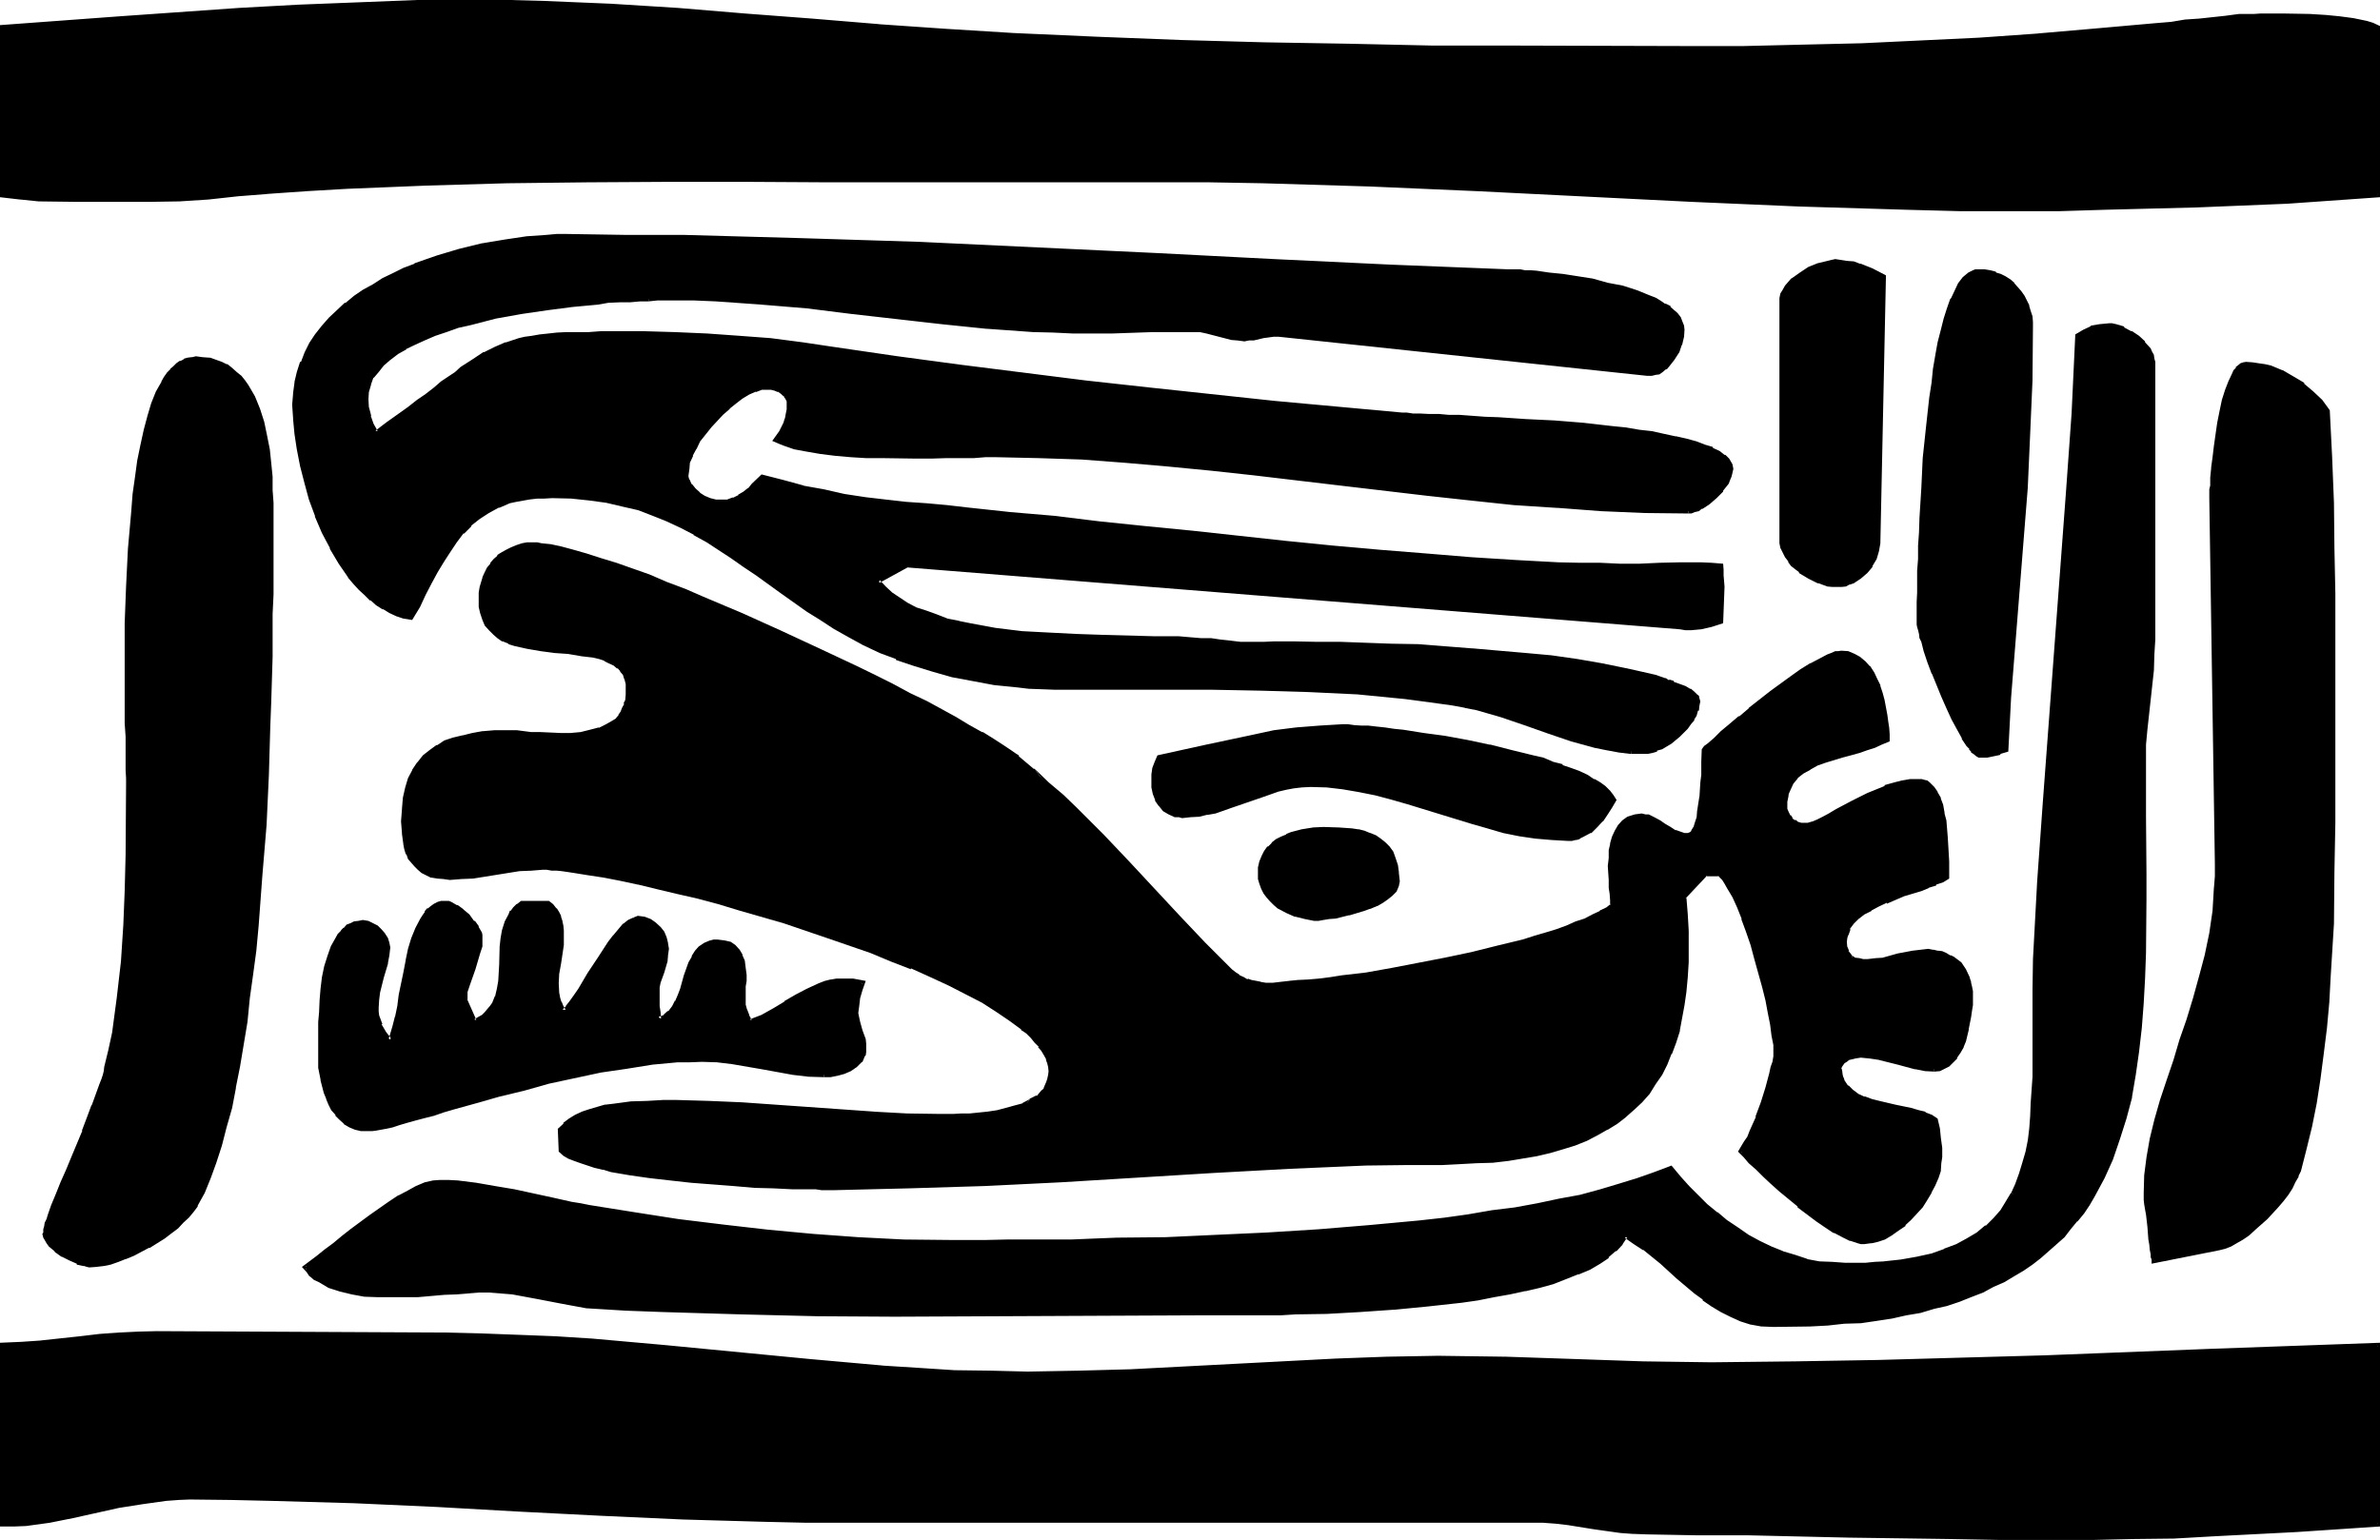 <?xml version="1.0" encoding="UTF-8" standalone="no"?>
<svg
   version="1.0"
   width="129.946mm"
   height="84.099mm"
   id="svg20"
   sodipodi:docname="Shape 3.wmf"
   xmlns:inkscape="http://www.inkscape.org/namespaces/inkscape"
   xmlns:sodipodi="http://sodipodi.sourceforge.net/DTD/sodipodi-0.dtd"
   xmlns="http://www.w3.org/2000/svg"
   xmlns:svg="http://www.w3.org/2000/svg">
  <sodipodi:namedview
     id="namedview20"
     pagecolor="#ffffff"
     bordercolor="#000000"
     borderopacity="0.25"
     inkscape:showpageshadow="2"
     inkscape:pageopacity="0.0"
     inkscape:pagecheckerboard="0"
     inkscape:deskcolor="#d1d1d1"
     inkscape:document-units="mm" />
  <defs
     id="defs1">
    <pattern
       id="WMFhbasepattern"
       patternUnits="userSpaceOnUse"
       width="6"
       height="6"
       x="0"
       y="0" />
  </defs>
  <path
     style="fill:#000000;fill-opacity:1;fill-rule:evenodd;stroke:none"
     d="m 170.016,221.856 h -3.168 l -3.072,-0.48 -6.336,-1.152 -6.336,-0.96 -3.168,-0.48 h -3.072 -2.496 l -2.496,0.192 -5.184,0.288 -5.376,0.864 -5.28,0.96 -5.568,0.96 -5.28,1.248 -5.184,1.344 -4.992,1.248 -4.896,1.344 -4.512,1.44 -2.112,0.672 -2.112,0.48 -1.92,0.576 -1.728,0.48 -1.824,0.48 -1.44,0.384 -1.44,0.48 -1.344,0.288 -1.248,0.384 -0.96,0.096 h -0.864 l -0.576,0.192 -1.344,-0.192 -1.248,-0.288 -1.152,-0.288 -0.96,-0.864 -0.96,-0.768 -0.864,-0.864 -0.768,-0.96 -0.48,-1.152 -0.672,-1.056 -0.288,-1.344 -0.864,-2.592 -0.288,-2.592 -0.192,-2.208 v -4.992 l 0.192,-2.112 V 208.8 l 0.288,-2.4 0.192,-2.304 0.288,-2.4 0.48,-2.304 0.48,-1.92 0.864,-2.112 0.768,-1.632 0.48,-0.576 0.672,-0.864 0.48,-0.48 0.672,-0.48 0.768,-0.48 0.672,-0.288 0.768,-0.192 h 0.864 l 0.96,0.192 0.96,0.288 0.768,0.48 0.864,0.672 0.672,0.768 0.48,0.96 0.288,0.864 0.192,0.96 -0.192,1.632 -0.192,1.536 -0.768,2.976 -0.96,3.072 -0.192,1.632 -0.192,1.536 v 0.96 l 0.384,0.864 0.48,1.728 0.96,1.632 1.152,1.632 0.096,-0.672 0.384,-0.576 0.48,-1.632 0.48,-1.92 0.288,-2.112 0.48,-2.304 0.864,-4.8 0.48,-2.496 0.672,-2.208 0.576,-2.304 0.672,-1.92 0.96,-1.728 0.48,-0.864 0.48,-0.768 0.48,-0.672 0.672,-0.48 0.672,-0.288 0.576,-0.384 0.864,-0.096 0.768,-0.192 0.48,0.192 h 0.48 l 1.152,0.576 1.344,0.864 1.056,1.056 0.96,1.152 1.056,1.344 0.576,1.056 v 0.576 l 0.192,0.48 -0.192,1.536 -0.288,1.632 -1.152,3.072 -1.152,3.264 -0.288,1.632 -0.192,1.632 2.016,4.32 0.768,-0.48 0.768,-0.48 0.864,-0.672 0.48,-0.48 0.48,-0.672 0.48,-0.576 0.672,-1.44 0.48,-1.632 0.096,-1.824 0.384,-3.36 v -3.744 l 0.096,-1.632 0.384,-1.728 0.48,-1.632 0.768,-1.44 0.48,-0.672 0.48,-0.672 0.672,-0.576 0.864,-0.672 h 5.472 l 0.672,0.672 0.576,0.768 0.48,0.672 0.48,0.768 0.384,0.96 0.096,0.96 v 0.96 l 0.192,1.056 -0.192,1.92 -0.096,1.92 -0.48,1.92 -0.192,2.112 -0.192,1.92 v 1.92 l 0.192,1.056 0.288,0.96 0.48,0.96 0.48,0.96 0.864,-0.864 0.768,-1.056 0.864,-1.152 0.96,-1.44 0.768,-1.44 0.96,-1.824 2.112,-3.264 2.112,-3.072 1.152,-1.44 0.96,-1.248 0.96,-0.96 0.96,-0.864 0.96,-0.48 0.48,-0.096 h 0.384 l 1.248,0.096 1.152,0.384 0.96,0.576 0.96,0.864 0.672,0.96 0.48,1.152 0.288,1.056 0.192,1.152 v 1.344 l -0.288,1.056 -0.672,2.304 -0.672,2.112 -0.288,1.152 v 0.96 2.88 l 0.096,1.44 0.384,1.344 1.152,-0.672 0.96,-0.864 0.768,-0.96 0.672,-1.056 0.48,-1.344 0.48,-1.248 0.96,-2.784 0.768,-2.784 0.672,-1.056 0.672,-1.152 0.768,-0.864 0.96,-0.768 1.152,-0.288 0.672,-0.192 h 0.768 1.344 l 1.248,0.48 0.864,0.48 0.768,0.864 0.672,0.96 0.288,1.248 0.384,1.344 v 1.44 1.056 l -0.192,1.344 v 2.4 l 0.192,1.344 0.096,1.056 0.48,1.152 0.672,1.152 2.4,-0.96 2.496,-1.344 2.4,-1.44 2.208,-1.248 2.304,-1.344 2.4,-1.056 1.152,-0.384 1.248,-0.288 1.344,-0.192 1.248,-0.192 h 0.864 l 1.152,0.192 h 0.96 l 0.96,0.384 -0.48,1.44 -0.384,1.728 -0.288,1.632 v 1.44 0.96 l 0.192,0.864 0.576,1.92 0.48,1.728 0.192,0.864 0.192,0.96 -0.192,0.672 -0.192,0.768 -0.096,0.48 -0.48,0.672 -0.864,0.96 -1.248,0.672 -1.344,0.576 -1.44,0.384 -1.248,0.288 z m -129.6,26.88 -0.768,1.056 -0.96,1.152 -0.96,1.152 -1.344,1.152 -1.248,0.96 -1.44,1.152 -3.072,1.92 -3.264,1.44 -1.44,0.768 -1.632,0.48 -1.632,0.48 -1.44,0.384 -1.44,0.288 h -1.344 -0.48 l -0.576,-0.096 -1.344,-0.576 -1.632,-0.576 -1.44,-0.864 -1.44,-0.96 -1.152,-1.152 -0.48,-0.48 L 9.6,255.84 9.216,255.36 v -0.672 -0.288 l 0.192,-0.576 0.192,-0.576 0.096,-0.672 0.384,-0.768 0.288,-1.056 0.672,-1.92 0.768,-2.208 1.152,-2.496 0.96,-2.496 1.152,-2.784 2.304,-5.376 0.96,-2.688 1.056,-2.592 0.864,-2.304 0.768,-2.112 0.384,-0.96 0.096,-0.96 0.384,-0.768 0.096,-0.672 0.864,-3.744 0.672,-3.552 1.056,-7.2 0.864,-7.488 0.48,-7.296 0.288,-7.2 0.192,-7.488 v -14.4 -1.44 -1.632 -2.112 -2.208 l -0.192,-2.592 v -2.784 -3.072 -3.168 -7.008 -3.552 -3.84 l 0.192,-7.584 0.48,-7.776 0.48,-7.584 0.48,-3.552 0.48,-3.552 0.48,-3.456 0.672,-3.168 0.672,-3.072 0.576,-2.88 0.96,-2.592 0.864,-2.496 1.152,-1.92 0.48,-0.96 0.576,-0.768 0.672,-0.864 0.672,-0.48 0.672,-0.672 0.576,-0.48 0.864,-0.288 0.576,-0.288 0.864,-0.192 h 0.768 1.44 l 1.344,0.192 1.248,0.48 1.152,0.288 0.96,0.672 1.152,0.576 0.768,0.672 1.056,0.96 0.768,0.864 0.672,1.152 1.248,2.208 0.96,2.4 0.864,2.592 0.576,2.976 0.48,2.688 0.384,2.88 0.288,2.784 0.192,2.784 v 2.592 4.608 6.624 3.744 3.936 4.032 l -0.192,4.32 v 4.512 l -0.096,4.704 -0.192,4.704 v 4.992 l -0.48,9.984 -0.48,10.368 -0.864,10.368 -0.768,10.368 -0.48,4.992 -0.48,4.992 -0.672,4.992 -0.672,4.896 -0.768,4.512 -0.672,4.704 -0.768,4.32 -0.96,4.224 -0.96,3.84 -1.152,3.936 -0.96,3.36 -1.344,3.264 -1.248,3.072 z m 373.44,-93.888 -1.248,0.48 -1.248,0.288 -1.344,0.288 h -1.248 -0.384 l -0.48,-0.096 -0.288,-0.384 -0.48,-0.48 -0.48,-0.576 -0.48,-0.576 -0.96,-1.536 -1.056,-1.824 -1.056,-2.112 -0.96,-2.208 -1.152,-2.496 -1.92,-4.8 -0.864,-2.304 -0.768,-2.112 -0.672,-1.92 -0.192,-0.96 -0.096,-0.768 -0.384,-0.864 v -0.48 L 396,128.832 v -0.48 -4.128 -1.92 l 0.096,-2.112 v -2.4 -2.4 l 0.192,-2.784 0.192,-2.688 v -2.976 l 0.288,-6.144 0.48,-6.24 0.48,-6.336 0.864,-6.144 0.288,-3.072 0.48,-2.88 0.48,-2.784 0.48,-2.688 0.672,-2.496 0.672,-2.4 0.576,-2.112 0.672,-1.92 0.768,-1.632 0.864,-1.44 0.768,-1.152 0.96,-0.768 0.96,-0.48 0.576,-0.192 h 0.576 1.152 l 1.152,0.192 1.152,0.288 0.96,0.48 0.96,0.48 0.768,0.672 0.864,0.672 0.768,0.768 0.672,0.864 0.672,0.768 0.48,0.96 0.48,0.96 0.288,1.152 0.192,1.152 0.096,1.056 v 1.056 l -0.096,10.944 -0.384,11.04 -0.576,10.752 -0.864,11.04 -0.768,10.944 -0.96,10.848 -0.864,10.848 z m 60.48,86.784 -0.288,1.056 -0.672,1.152 -0.672,1.152 -0.768,1.248 -0.96,1.344 -0.96,1.248 -2.496,2.496 -2.4,2.208 -1.248,1.152 -1.344,0.768 -1.152,0.864 -1.056,0.48 -1.344,0.48 -1.152,0.288 -13.536,2.784 v -0.384 -0.48 l -0.192,-0.768 v -0.768 L 444,256.8 l -0.192,-1.152 -0.288,-2.4 -0.384,-2.592 v -0.96 l -0.192,-1.152 -0.096,-0.864 v -0.576 l -0.192,-0.48 v -0.384 l 0.192,-3.552 0.48,-3.84 0.768,-3.744 0.96,-4.032 1.152,-3.84 1.344,-4.032 1.248,-4.224 1.44,-4.224 1.44,-4.32 1.344,-4.416 1.248,-4.32 1.152,-4.512 0.864,-4.608 0.768,-4.608 0.288,-4.704 0.192,-2.4 v -2.496 l -1.152,-75.552 v -1.152 -0.672 -0.672 l 0.192,-1.728 0.192,-1.92 0.096,-2.304 0.384,-2.304 0.768,-4.8 0.48,-2.304 0.48,-2.208 0.48,-2.112 0.864,-1.824 0.576,-1.536 0.384,-0.48 0.48,-0.672 0.288,-0.48 0.48,-0.192 0.48,-0.288 h 0.48 1.344 l 1.248,0.096 1.152,0.384 1.248,0.288 2.496,0.864 2.208,1.248 2.112,1.44 1.824,1.632 1.728,1.728 1.44,2.016 0.48,9.312 0.384,9.6 0.288,9.312 v 9.408 l 0.192,18.912 -0.192,18.912 v 9.504 5.184 4.992 l -0.192,5.376 -0.096,5.28 -0.48,10.848 -0.48,5.376 -0.48,5.28 -0.48,5.184 -0.672,5.184 -0.96,4.992 -0.864,4.896 -1.056,4.608 z m -86.784,-129.696 -0.192,1.632 -0.48,1.632 -0.768,1.44 -1.152,1.344 -1.248,1.152 -1.344,0.96 -0.768,0.288 -0.864,0.192 -0.768,0.096 h -0.768 -1.056 l -0.96,-0.096 -1.92,-0.672 -1.92,-0.768 -1.824,-1.152 -0.768,-0.864 -0.768,-0.576 -0.672,-0.864 -0.672,-0.768 -0.48,-0.96 -0.288,-0.864 -0.192,-0.96 -0.192,-0.96 V 62.4 l 0.192,-0.864 0.192,-0.768 0.288,-0.864 0.48,-0.768 0.672,-0.672 0.672,-0.576 1.728,-1.344 1.824,-1.152 1.728,-0.768 1.824,-0.48 0.768,-0.192 h 0.864 1.248 l 1.248,0.384 1.152,0.096 1.344,0.384 2.592,0.96 2.4,1.44 z M 415.488,43.104 H 404.352 L 393.408,43.008 371.232,42.336 349.056,41.184 326.976,40.224 304.8,39.072 282.72,38.112 260.544,37.536 249.6,37.152 H 238.368 187.2 170.88 154.368 137.76 121.248 l -16.608,0.384 -16.512,0.288 -16.512,0.672 -8.256,0.48 -8.256,0.576 -6.144,0.672 -5.952,0.48 -5.952,0.384 -6.144,0.096 H 23.328 15.744 L 7.968,41.088 4.224,40.704 0.384,40.416 V 5.664 L 24.768,3.744 49.344,2.112 61.632,1.44 73.92,0.768 86.016,0.48 l 12.48,-0.192 6.72,0.192 7.008,0.192 13.824,0.576 13.824,0.864 13.824,1.152 13.728,1.056 13.92,1.152 13.92,0.96 13.92,0.864 17.28,0.768 17.28,0.672 17.28,0.48 17.28,0.288 17.472,0.192 17.28,0.192 34.464,0.096 h 12.288 l 12.096,-0.288 12.288,-0.288 12.096,-0.48 12.096,-0.672 12.288,-0.96 12,-0.96 12.096,-1.152 3.264,-0.384 3.072,-0.288 2.688,-0.288 5.376,-0.672 2.88,-0.192 3.072,-0.096 h 1.44 1.824 2.592 2.688 l 2.976,0.096 3.072,0.192 3.072,0.288 2.88,0.384 2.592,0.576 1.248,0.384 1.152,0.48 v 34.752 l -18.624,1.152 -18.72,0.768 -18.912,0.672 -9.312,0.096 z m -91.968,130.08 -3.36,-0.096 -3.264,-0.384 -3.36,-0.576 -3.264,-0.672 -3.36,-0.768 -3.264,-1.056 -13.056,-4.032 -3.36,-1.056 -3.264,-0.864 -3.36,-0.672 -3.456,-0.48 -3.36,-0.48 h -3.36 -1.824 l -1.632,0.192 -1.728,0.288 -1.632,0.48 -3.264,1.056 -6.432,2.208 -3.264,1.152 -1.632,0.288 -1.728,0.384 -1.632,0.288 h -1.728 -0.672 l -0.672,-0.192 -1.248,-0.48 -0.96,-0.672 -0.864,-0.96 -0.672,-1.056 -0.48,-1.152 -0.288,-1.344 -0.192,-1.44 0.192,-1.152 0.192,-1.248 0.288,-1.248 0.672,-1.056 9.312,-2.208 9.408,-2.112 4.896,-0.768 4.8,-0.672 4.704,-0.48 4.8,-0.192 h 0.96 1.344 l 1.248,0.192 1.536,0.096 1.728,0.192 1.824,0.192 1.728,0.096 2.112,0.384 4.224,0.48 4.32,0.768 4.704,0.864 4.512,0.96 4.512,0.96 4.416,1.152 2.112,0.576 2.112,0.672 1.728,0.672 1.824,0.768 1.728,0.672 1.44,0.672 1.44,0.768 1.344,0.864 0.96,0.576 0.96,0.96 0.672,0.864 0.48,0.768 -0.864,1.44 -0.768,1.344 -1.152,1.248 -1.152,1.344 -1.056,1.152 -1.536,0.768 -0.768,0.288 -0.672,0.192 -0.768,0.192 z m 24.768,-67.68 h -8.928 l -9.024,-0.48 -8.832,-0.48 -9.12,-0.768 -8.832,-0.864 -9.024,-0.96 -17.856,-2.112 -17.952,-2.208 -8.832,-0.96 -8.928,-0.864 -8.832,-0.768 -8.928,-0.48 -8.832,-0.48 h -8.736 -2.304 -2.4 -2.592 l -3.072,0.096 h -3.072 -3.264 -6.72 l -3.456,-0.096 -3.168,-0.192 -3.264,-0.192 -2.88,-0.48 -2.784,-0.288 -2.592,-0.672 -2.304,-0.672 -0.96,-0.48 -0.768,-0.288 1.152,-1.632 0.768,-1.728 0.384,-0.864 0.288,-0.96 0.192,-1.152 v -0.96 l -0.192,-0.768 -0.288,-0.864 -0.384,-0.48 -0.672,-0.576 -0.576,-0.384 -0.864,-0.096 -0.576,-0.384 H 158.4 l -1.248,0.192 -1.344,0.288 -1.44,0.672 -1.248,0.768 -1.536,0.96 -1.248,1.152 -1.44,1.344 -1.344,1.248 -1.248,1.44 -0.96,1.536 -1.152,1.44 -0.768,1.44 -0.864,1.44 -0.48,1.44 -0.288,1.44 -0.192,1.152 v 0.672 l 0.192,0.48 0.576,1.152 0.864,0.96 0.96,0.768 1.152,0.672 1.152,0.48 1.248,0.288 1.152,0.192 1.248,-0.192 1.152,-0.288 1.344,-0.48 0.96,-0.672 1.056,-0.768 0.864,-0.96 1.728,-1.824 4.224,1.152 4.224,0.96 4.224,0.96 4.32,0.864 4.224,0.576 4.32,0.672 4.224,0.48 4.224,0.288 4.224,0.384 4.128,0.48 8.928,0.768 8.928,0.96 9.312,0.96 9.504,1.152 9.792,0.96 19.392,2.112 9.6,0.96 9.696,0.864 9.6,0.768 9.312,0.672 9.12,0.672 8.832,0.288 4.416,0.288 h 4.224 l 4.032,0.192 h 4.032 l 4.128,-0.192 4.224,-0.096 h 4.416 2.112 l 1.92,0.288 0.096,0.768 0.192,1.152 0.192,2.4 -0.48,7.2 -1.92,0.576 -2.112,0.48 -2.304,0.192 h -0.96 -1.152 L 187.2,116.832 l -6.048,3.072 1.344,1.44 1.248,1.344 1.632,1.056 1.824,0.96 1.728,1.056 2.112,0.768 2.112,0.768 2.304,0.672 2.4,0.672 2.4,0.48 2.592,0.48 2.592,0.288 5.376,0.672 5.568,0.48 5.664,0.288 5.568,0.192 5.28,0.192 h 5.376 l 2.4,0.192 h 2.592 l 2.208,0.096 h 2.304 l 2.112,0.192 1.728,0.192 2.016,0.096 1.536,0.384 0.864,0.096 h 0.768 1.92 l 2.112,-0.096 h 2.016 4.128 4.704 l 4.896,0.096 5.184,0.192 5.28,0.192 5.664,0.096 10.944,0.864 5.664,0.288 5.568,0.48 5.28,0.672 5.184,0.768 4.992,0.864 4.896,0.768 2.112,0.48 2.208,0.48 2.112,0.672 1.92,0.672 0.672,0.288 0.96,0.384 2.304,0.96 1.056,0.48 1.056,0.576 0.288,0.384 0.192,0.48 0.096,0.288 0.192,0.48 -0.192,0.96 -0.096,0.864 -0.384,0.96 -0.48,0.768 -0.672,0.96 -0.576,0.864 -1.44,1.632 -1.824,1.44 -1.92,0.96 -0.96,0.48 -0.96,0.288 -0.864,0.192 h -0.96 -2.4 l -2.592,-0.288 -2.4,-0.384 -2.592,-0.672 -4.896,-1.248 -4.8,-1.632 -4.896,-1.632 -4.8,-1.728 -4.896,-1.344 -2.4,-0.576 -2.4,-0.384 -4.992,-0.768 -5.088,-0.48 -9.792,-0.96 -10.08,-0.672 -9.792,-0.288 -10.08,-0.192 h -9.984 -9.888 -9.792 -2.784 -2.592 l -2.592,-0.192 -2.592,-0.096 -4.704,-0.672 -4.512,-0.672 -4.224,-0.96 -4.032,-0.96 -3.84,-1.344 -3.552,-1.248 -3.36,-1.44 -3.264,-1.632 -3.264,-1.44 -2.88,-1.824 -2.88,-1.728 -2.784,-1.824 -5.376,-3.648 -5.088,-3.744 -2.496,-1.824 -2.592,-1.728 -5.184,-3.456 -2.496,-1.44 -2.784,-1.44 -2.88,-1.248 -2.976,-1.344 -3.072,-1.152 -3.168,-0.768 -3.264,-0.672 -3.552,-0.576 -3.744,-0.384 h -4.032 -1.632 -1.536 l -1.536,0.192 -2.88,0.48 -1.248,0.48 -2.304,0.768 -2.304,1.152 -1.92,1.344 -1.632,1.44 -1.536,1.632 -1.536,1.728 -1.44,1.92 -1.248,2.112 -1.152,2.304 -1.248,2.208 -1.344,2.496 -1.248,2.4 -1.344,2.592 -1.44,-0.48 -1.44,-0.48 -1.44,-0.672 -1.344,-0.672 -1.248,-0.768 -1.344,-0.96 -1.056,-1.152 -1.152,-1.152 -1.152,-1.152 -1.152,-1.248 -1.92,-2.88 -1.824,-3.072 -1.536,-3.264 -1.344,-3.264 -1.248,-3.552 -1.152,-3.36 L 62.4,96 l -0.768,-3.264 -0.48,-3.36 -0.192,-3.072 -0.192,-2.784 0.192,-2.208 0.288,-2.304 0.48,-2.112 0.672,-2.112 0.864,-1.92 0.96,-1.92 1.248,-1.824 1.344,-1.536 1.44,-1.632 1.44,-1.632 1.824,-1.44 1.728,-1.44 1.92,-1.344 1.92,-1.152 2.112,-1.056 2.112,-1.152 2.304,-0.96 2.112,-0.96 4.608,-1.632 4.608,-1.44 4.608,-0.96 4.608,-1.056 4.512,-0.48 4.128,-0.288 2.112,-0.192 h 1.824 12.096 l 12.096,0.192 24.384,0.672 24.48,0.768 24.384,1.152 24.384,1.152 24.288,1.152 24.192,1.248 24.096,0.96 h 0.672 0.96 0.768 l 1.152,0.192 h 1.152 l 1.056,0.096 2.784,0.192 2.784,0.48 3.072,0.48 3.072,0.48 3.072,0.672 3.072,0.768 2.88,1.056 2.592,0.96 1.152,0.48 1.056,0.48 1.056,0.576 0.96,0.672 0.768,0.672 0.672,0.672 0.672,0.768 0.288,0.672 0.288,0.768 v 0.864 l -0.096,1.44 -0.384,1.632 -0.672,1.44 -0.768,1.632 -0.96,1.248 -0.672,0.48 -0.576,0.48 -0.672,0.384 -0.864,0.288 -0.768,0.192 h -0.864 l -75.072,-8.16 h -0.96 -1.152 l -1.92,0.384 -2.112,0.288 -0.864,0.192 h -0.96 -1.44 l -1.248,-0.384 -5.088,-1.248 -1.248,-0.288 h -1.44 l -8.448,0.096 -8.256,0.192 h -8.352 l -4.032,-0.192 -4.032,-0.096 -9.408,-0.672 -9.408,-0.864 -18.528,-2.208 -9.408,-0.96 -9.216,-0.96 -9.504,-0.48 -4.512,-0.192 -4.896,-0.192 h -1.248 l -1.44,0.192 h -1.824 -1.728 l -2.112,0.192 -2.112,0.096 -2.304,0.192 -2.4,0.192 -4.992,0.48 -5.376,0.576 -5.28,0.864 -5.376,1.152 -5.184,1.056 -2.4,0.672 -2.4,0.864 -2.4,0.768 -2.112,0.96 -2.112,0.96 -1.92,0.96 -1.824,0.96 -1.44,1.152 -1.44,1.344 -1.152,1.248 -0.96,1.344 -0.672,1.44 -0.48,1.632 v 1.536 1.824 l 0.48,1.824 0.672,1.536 0.768,1.632 2.496,-1.728 2.208,-1.632 2.112,-1.44 1.92,-1.536 1.824,-1.248 1.632,-1.248 1.632,-1.152 1.44,-1.152 1.248,-0.96 1.344,-0.96 2.4,-1.632 2.208,-1.44 2.112,-1.152 2.304,-0.96 2.592,-0.672 1.44,-0.288 1.44,-0.384 1.44,-0.096 1.824,-0.192 1.728,-0.192 1.92,-0.096 h 2.304 l 2.304,-0.192 h 2.592 2.592 6.048 6.624 l 6.624,0.288 6.528,0.48 6.624,0.672 6.432,0.864 6.528,0.768 13.248,2.112 12.864,1.632 12.96,1.728 12.96,1.44 13.056,1.536 26.016,2.688 26.016,2.592 h 1.152 1.248 l 1.44,0.192 h 1.824 l 2.112,0.192 2.112,0.096 h 2.208 l 2.592,0.192 h 2.592 l 2.784,0.192 5.664,0.48 5.952,0.288 5.952,0.48 5.856,0.672 2.88,0.288 2.784,0.288 2.592,0.576 2.4,0.48 2.4,0.48 2.304,0.48 1.92,0.48 1.728,0.576 1.632,0.672 1.344,0.864 1.056,0.576 0.864,0.864 0.48,0.768 0.192,0.96 v 0.672 l -0.384,0.768 -0.096,0.672 -0.48,0.864 -1.056,1.44 -1.248,1.248 -1.44,1.344 -1.44,0.96 -0.672,0.288 -0.768,0.288 -0.672,0.192 z M 271.2,189.6 h -0.96 l -0.96,-0.192 -1.92,-0.48 -1.824,-0.864 -1.728,-1.056 -0.864,-0.48 -0.576,-0.864 -0.672,-0.768 -0.672,-0.672 -0.48,-0.96 -0.288,-0.864 -0.192,-1.056 v -0.96 -1.344 l 0.288,-1.152 0.384,-1.056 0.576,-1.056 0.672,-0.768 0.672,-0.768 0.96,-0.672 0.768,-0.48 1.152,-0.48 0.96,-0.384 2.304,-0.576 2.208,-0.384 2.112,-0.096 h 2.976 l 2.88,0.288 1.248,0.192 1.152,0.288 1.344,0.288 0.96,0.48 1.056,0.672 0.864,0.864 0.768,0.768 0.672,0.96 0.48,1.344 0.48,1.248 0.384,1.632 v 1.728 l -0.192,0.96 -0.384,0.864 -0.768,0.768 -0.768,0.864 -1.152,0.576 -1.152,0.672 -1.248,0.672 -1.536,0.48 -2.88,0.672 -2.688,0.576 -1.344,0.192 -1.248,0.192 -0.96,0.192 z m 171.168,-32.832 v 11.808 l 0.096,5.76 v 5.856 5.472 5.664 l -0.096,5.376 -0.192,5.28 -0.288,5.184 -0.384,4.992 -0.48,4.896 -0.768,4.8 -0.864,4.512 -0.96,4.416 -1.248,4.32 -1.44,4.032 -1.824,3.936 -2.112,3.648 -0.96,1.824 -1.248,1.632 -1.344,1.728 -1.248,1.44 -1.344,1.632 -1.536,1.44 -1.632,1.536 -1.632,1.44 -1.824,1.248 -1.728,1.344 -1.92,1.056 -2.112,1.152 -2.112,1.152 -2.304,1.152 -2.208,0.768 -2.496,0.96 -2.496,0.864 -2.592,0.768 -2.976,0.672 -2.688,0.672 -3.072,0.48 -3.072,0.48 -3.264,0.48 -3.36,0.288 -3.456,0.192 -3.648,0.288 h -3.744 l -3.84,0.192 -2.304,-0.192 -2.304,-0.48 -2.016,-0.672 -2.112,-0.768 -1.824,-0.96 -1.92,-1.344 -1.92,-1.248 -1.824,-1.344 -3.36,-3.072 -3.36,-3.072 -3.648,-2.88 -1.92,-1.248 -1.92,-1.152 -0.96,1.44 -1.344,1.44 -1.536,1.344 -1.824,1.056 -1.92,1.152 -2.4,1.152 -2.496,0.768 -2.496,1.056 -2.976,0.768 -2.88,0.768 -3.072,0.672 -3.36,0.672 -3.264,0.48 -3.36,0.48 -7.008,0.768 -7.104,0.672 -6.912,0.48 -6.816,0.384 -3.264,0.096 -3.168,0.192 h -3.072 -2.976 -2.688 l -2.592,0.192 h -8.064 l -31.584,0.096 h -31.776 -15.84 l -15.84,-0.288 -16.032,-0.672 -7.776,-0.288 -7.872,-0.48 -2.784,-0.384 -2.592,-0.48 -4.992,-1.056 -4.992,-1.056 -2.592,-0.096 -2.4,-0.192 -2.112,0.192 H 96.48 l -2.208,0.096 -2.592,0.384 -5.472,0.288 -5.568,0.192 -2.688,-0.192 -2.784,-0.096 -2.592,-0.384 -2.208,-0.672 -2.496,-0.768 -1.92,-0.96 -0.768,-0.48 -0.96,-0.864 -0.672,-0.768 -0.672,-0.672 1.344,-0.96 1.44,-1.152 1.632,-1.248 1.632,-1.344 1.728,-1.44 1.92,-1.44 3.936,-2.88 4.032,-2.784 1.92,-1.248 1.728,-0.96 1.824,-0.96 1.824,-0.672 1.536,-0.48 h 1.44 1.824 l 1.824,0.096 3.648,0.384 4.032,0.672 3.936,0.768 8.064,1.728 3.84,0.864 1.824,0.288 1.728,0.384 9.216,1.44 9.216,1.248 9.216,1.344 9.408,0.96 9.216,0.96 9.312,0.672 9.408,0.48 h 9.504 7.488 4.224 4.128 4.512 l 4.608,-0.192 h 4.608 l 4.896,-0.192 4.992,-0.096 h 4.992 l 10.368,-0.48 10.464,-0.48 10.752,-0.672 10.464,-0.96 10.368,-0.96 5.184,-0.672 4.992,-0.48 4.8,-0.864 4.896,-0.576 4.704,-0.864 4.32,-0.96 4.32,-0.96 4.224,-0.96 3.936,-1.152 3.648,-1.152 3.552,-1.248 3.264,-1.344 1.824,2.112 1.728,2.016 1.824,1.728 1.92,1.92 2.112,1.824 2.112,1.44 2.208,1.632 2.304,1.44 2.208,1.248 2.304,1.152 2.592,1.152 2.4,0.768 2.592,0.672 2.592,0.48 2.592,0.384 2.688,0.096 h 2.112 2.112 l 1.92,-0.096 2.016,-0.192 3.552,-0.48 3.168,-0.48 2.976,-0.864 2.688,-0.768 2.592,-0.96 2.304,-1.344 2.112,-1.248 1.728,-1.344 1.632,-1.536 1.44,-1.632 1.152,-1.824 1.152,-1.92 0.96,-2.112 0.768,-2.112 0.672,-2.112 0.672,-2.4 0.288,-2.4 0.288,-2.4 0.384,-2.592 0.096,-2.592 0.192,-5.472 0.192,-5.856 v -12.096 -6.336 l 0.96,-16.032 0.96,-16.128 2.592,-31.968 2.4,-32.352 0.96,-16.128 0.96,-16.224 1.344,-0.768 1.632,-0.672 1.536,-0.48 h 2.016 0.576 l 0.672,0.192 1.632,0.48 1.44,0.768 1.44,0.96 1.344,1.152 0.96,1.344 0.48,0.576 0.288,0.672 0.192,0.864 v 0.576 57.216 3.072 l -0.288,3.072 -0.672,6.144 -0.672,6.336 -0.288,3.072 z m -43.2,63.936 -1.92,-0.096 -1.92,-0.384 -3.744,-0.96 -3.744,-0.96 -1.92,-0.288 H 384 382.752 l -1.344,0.48 -0.48,0.288 -0.48,0.384 -0.672,0.576 -0.096,0.672 v 0.768 l 0.096,0.672 0.192,0.864 0.288,0.48 0.864,1.056 1.152,1.056 1.056,0.768 1.344,0.672 1.632,0.48 1.44,0.48 3.36,0.768 3.264,0.672 1.44,0.288 1.44,0.48 1.344,0.48 0.96,0.672 0.288,1.92 0.288,2.016 0.192,1.92 v 1.728 1.44 l -0.288,1.536 -0.48,1.44 -0.48,1.44 -0.864,1.44 -0.96,1.44 -0.96,1.44 -0.96,1.344 -1.152,1.248 -1.248,1.344 -1.344,0.96 -1.248,0.96 -1.44,0.672 -1.344,0.48 -1.44,0.48 h -1.44 -0.48 l -0.672,-0.192 -1.632,-0.288 -1.44,-0.864 -1.728,-0.96 -1.824,-1.152 -1.92,-1.248 -3.744,-2.88 -3.744,-3.072 -1.728,-1.632 -1.632,-1.44 -1.632,-1.536 -1.248,-1.248 -1.152,-1.248 -0.96,-1.056 0.672,-0.768 0.48,-0.768 0.576,-1.152 0.672,-1.344 1.152,-2.688 1.152,-3.072 0.96,-3.072 0.768,-2.976 0.384,-1.44 0.096,-1.056 0.192,-1.152 0.192,-0.864 v -0.768 l -0.192,-0.864 -0.192,-0.768 V 213.6 l -0.288,-2.112 -0.48,-2.4 -0.672,-2.688 -0.48,-2.784 -1.632,-5.664 -0.96,-2.88 -0.768,-2.784 -0.96,-2.688 -1.056,-2.496 -0.96,-2.208 -1.056,-1.824 -0.48,-0.96 -0.576,-0.672 -0.48,-0.576 -0.48,-0.48 h -2.688 l -4.512,4.8 0.288,3.552 0.192,3.36 0.096,3.456 -0.096,3.072 v 3.072 l -0.384,2.88 -0.48,2.88 -0.48,2.592 -0.48,2.592 -0.768,2.4 -0.864,2.304 -0.96,2.304 -0.96,1.92 -1.248,2.112 -1.344,1.728 -1.44,1.824 -1.632,1.44 -1.632,1.632 -1.92,1.248 -1.92,1.344 -1.92,1.056 -2.304,1.152 -2.4,0.96 -2.4,0.864 -2.592,0.576 -2.784,0.672 -2.88,0.48 -3.072,0.48 -3.264,0.384 -3.168,0.288 -3.456,0.192 h -3.744 -7.68 l -7.968,0.096 -15.648,0.672 -15.84,0.864 -15.648,0.96 -15.744,0.96 -15.648,0.768 -15.648,0.672 -7.968,0.192 h -7.68 -2.496 -1.248 -1.632 l -1.632,-0.192 h -1.632 l -3.84,-0.192 -3.84,-0.096 -4.416,-0.192 -8.736,-0.864 -4.32,-0.288 -4.224,-0.672 -4.032,-0.48 -3.744,-0.768 -1.728,-0.384 -1.632,-0.48 -1.632,-0.48 -1.248,-0.48 -1.344,-0.48 -1.152,-0.48 -1.152,-0.48 -0.768,-0.672 v -4.32 l 0.96,-0.96 1.152,-0.96 1.152,-0.864 1.44,-0.48 1.44,-0.576 1.632,-0.48 1.632,-0.384 1.728,-0.288 3.456,-0.384 3.36,-0.288 h 3.264 2.88 l 6.624,0.192 6.816,0.288 13.536,0.96 13.536,0.96 7.008,0.384 h 6.72 2.784 1.632 1.728 l 3.744,-0.48 1.92,-0.384 2.016,-0.288 1.728,-0.48 1.632,-0.672 1.632,-0.672 1.44,-0.96 0.96,-0.96 0.48,-0.672 0.48,-0.576 0.288,-0.672 0.192,-0.768 0.192,-0.672 v -0.96 -0.864 l -0.192,-0.96 -0.288,-0.768 -0.48,-0.96 -0.48,-0.864 -0.672,-0.96 -0.768,-0.768 -0.864,-0.96 -0.96,-0.96 -1.152,-0.864 -2.4,-1.92 -2.592,-1.824 -3.072,-1.728 -3.264,-1.824 -3.648,-1.728 -3.744,-1.824 -4.032,-1.728 -4.224,-1.632 -4.224,-1.632 -8.832,-3.168 -9.12,-2.976 -9.024,-2.688 -4.32,-1.152 -4.416,-1.152 -4.32,-1.152 -4.032,-0.96 -3.936,-0.768 -3.552,-0.864 -3.552,-0.576 -3.072,-0.672 -2.88,-0.384 -1.44,-0.288 -1.152,-0.192 h -1.152 l -1.056,-0.096 h -1.056 -0.768 -2.4 l -2.4,0.288 -9.6,1.344 -2.4,0.288 h -2.4 -1.344 l -1.248,-0.288 -1.152,-0.192 -0.96,-0.288 -0.864,-0.576 -0.768,-0.576 -0.672,-0.672 -0.576,-0.672 -0.48,-0.768 -0.576,-0.864 -0.288,-1.056 -0.288,-0.96 -0.384,-2.304 v -2.4 -2.496 l 0.384,-2.208 0.48,-2.112 0.672,-1.92 0.768,-1.632 0.96,-1.632 1.152,-1.248 1.248,-1.152 1.44,-0.96 1.632,-0.864 1.632,-0.768 1.92,-0.48 1.92,-0.288 2.304,-0.384 2.304,-0.096 h 2.4 1.44 0.768 1.056 l 1.92,0.096 1.92,0.192 4.224,0.192 2.112,-0.192 1.92,-0.192 1.92,-0.288 1.92,-0.48 1.632,-0.672 1.44,-0.96 0.672,-0.48 0.48,-0.768 0.48,-0.672 0.48,-0.864 0.288,-0.768 0.384,-0.96 v -0.96 l 0.096,-1.152 -0.096,-1.248 -0.384,-1.056 -0.288,-0.96 -0.48,-0.768 -0.672,-0.864 -0.96,-0.48 -0.768,-0.576 -1.152,-0.384 -0.96,-0.288 -1.344,-0.288 -2.496,-0.48 -2.784,-0.384 -2.784,-0.288 -2.88,-0.384 -2.784,-0.288 -2.592,-0.672 -1.056,-0.48 -1.152,-0.48 -0.96,-0.672 -0.96,-0.576 -0.864,-0.96 -0.672,-0.864 -0.576,-1.152 -0.384,-1.248 -0.288,-1.44 v -1.44 -1.152 l 0.192,-1.152 0.096,-1.152 0.48,-0.96 0.384,-0.96 0.48,-0.768 0.672,-0.96 0.576,-0.864 0.864,-0.672 0.768,-0.576 0.96,-0.672 0.96,-0.48 0.96,-0.48 1.152,-0.192 0.96,-0.096 1.344,-0.192 h 0.768 l 0.672,0.192 2.112,0.288 2.112,0.48 2.4,0.672 2.784,0.576 2.88,1.056 3.264,1.056 3.168,1.152 3.552,1.344 3.552,1.44 3.744,1.44 3.84,1.632 7.968,3.168 7.872,3.552 8.16,3.744 7.68,3.744 3.744,1.92 3.744,1.824 3.552,1.728 3.168,1.824 3.456,1.536 2.88,1.824 2.784,1.44 2.592,1.44 2.208,1.44 2.112,1.344 1.632,1.152 0.768,0.576 0.672,0.48 3.264,2.592 2.88,2.784 3.072,2.592 2.88,2.688 5.376,5.568 5.28,5.664 5.184,5.472 5.184,5.664 5.376,5.472 5.472,5.472 0.768,0.672 0.864,0.672 0.96,0.48 0.768,0.288 0.96,0.384 0.864,0.096 0.96,0.192 h 1.152 1.44 1.632 l 1.728,-0.192 1.92,-0.096 2.016,-0.192 2.208,-0.384 2.304,-0.096 2.4,-0.384 4.992,-0.768 5.472,-0.768 5.376,-1.056 5.664,-1.056 5.472,-1.344 5.376,-1.152 5.184,-1.248 2.208,-0.768 2.4,-0.672 2.304,-0.864 2.112,-0.576 1.92,-0.864 1.824,-0.768 1.728,-0.864 1.44,-0.576 1.344,-0.864 1.056,-0.768 -0.096,-1.152 v -1.152 l -0.192,-1.44 v -1.44 l -0.192,-2.88 v -1.632 l 0.192,-1.44 0.192,-1.44 0.48,-1.344 0.48,-1.248 0.672,-1.152 0.768,-0.864 0.96,-0.768 1.344,-0.288 1.44,-0.192 h 0.576 l 0.672,0.192 1.152,0.48 1.152,0.576 1.152,0.864 0.96,0.672 1.248,0.576 1.344,0.48 h 0.576 l 0.672,0.192 0.672,-0.192 0.48,-0.576 0.288,-0.672 0.48,-0.96 0.384,-1.344 0.096,-1.248 0.48,-2.88 0.192,-3.072 v -1.536 l 0.192,-1.44 v -1.248 -2.4 l 0.48,-0.48 0.576,-0.576 1.344,-1.248 1.44,-1.248 1.824,-1.536 1.92,-1.536 2.112,-1.824 4.128,-3.264 2.304,-1.728 2.112,-1.44 2.112,-1.44 1.92,-1.152 1.824,-1.152 1.728,-0.768 0.672,-0.384 0.768,-0.096 0.48,-0.192 h 0.672 l 1.248,0.192 1.344,0.288 1.152,0.672 0.96,0.96 0.768,0.96 0.864,1.152 0.768,1.248 0.48,1.344 0.48,1.536 0.48,1.536 0.48,2.88 0.384,1.44 v 1.248 l 0.096,1.344 v 1.152 l -1.248,0.576 -1.44,0.672 -1.44,0.48 -1.824,0.48 -3.552,0.96 -3.36,1.152 -1.632,0.672 -1.632,0.672 -1.344,0.96 -1.248,0.96 -0.96,1.248 -0.768,1.344 -0.384,0.768 -0.192,0.864 -0.096,0.96 v 0.768 0.768 l 0.288,0.864 0.48,0.672 0.48,0.576 0.48,0.48 0.864,0.384 0.576,0.288 h 0.864 l 0.672,-0.096 0.96,-0.192 1.056,-0.48 1.152,-0.672 1.344,-0.672 1.632,-0.768 3.072,-1.632 3.168,-1.728 3.552,-1.536 1.824,-0.48 1.728,-0.576 1.824,-0.192 1.632,-0.192 0.48,0.192 h 0.576 l 0.48,0.192 0.576,0.288 0.768,0.768 0.672,1.152 0.48,1.152 0.48,1.44 0.48,1.632 0.096,1.632 0.576,3.36 0.096,3.264 v 1.632 1.248 1.152 l 0.192,0.96 -1.152,0.672 -1.44,0.48 -1.44,0.576 -1.632,0.576 -3.552,1.248 -3.552,1.248 -1.632,0.672 -1.632,0.864 -1.44,0.96 -1.248,0.96 -0.96,0.96 -0.864,1.248 -0.48,1.344 -0.192,0.672 v 0.768 1.152 l 0.384,0.96 0.48,0.672 0.48,0.48 0.672,0.288 0.768,0.192 0.96,0.096 h 0.96 1.632 l 1.632,-0.288 3.072,-0.672 3.072,-0.576 1.44,-0.384 h 1.632 0.96 l 0.96,0.192 0.768,0.288 0.864,0.192 0.768,0.48 0.864,0.48 1.248,0.96 0.96,1.44 0.864,1.632 0.288,0.864 0.192,0.768 v 0.96 l 0.096,0.96 v 0.96 l -0.096,0.96 v 1.152 l -0.192,1.152 -0.672,2.592 -0.576,2.4 -0.48,1.344 -0.576,1.056 -0.576,0.96 -0.864,0.864 -0.576,0.768 -1.056,0.48 -0.96,0.384 z m 23.904,96.864 -10.272,-0.192 h -10.368 l -20.832,-0.48 -20.832,-0.288 -10.56,-0.192 H 339.84 l -2.688,-0.192 -2.784,-0.288 -5.28,-0.864 -5.376,-0.768 -2.688,-0.288 h -2.592 -143.52 l -8.544,-0.192 h -8.448 l -16.992,-0.672 -16.896,-0.768 -16.992,-0.864 -16.992,-0.96 -16.992,-0.768 -16.896,-0.48 -8.448,-0.192 h -8.544 -2.4 l -2.496,0.192 -4.8,0.672 -4.896,0.96 -9.504,2.112 -4.8,0.768 -4.896,0.672 -2.4,0.096 -2.592,0.192 V 277.44 l 4.032,-0.096 4.224,-0.192 7.872,-0.864 4.032,-0.48 4.032,-0.288 3.936,-0.288 3.84,-0.192 59.616,0.48 h 7.584 l 7.68,0.288 7.392,0.48 7.584,0.48 15.072,1.344 14.784,1.44 15.072,1.44 14.88,1.344 7.584,0.48 7.392,0.288 7.488,0.384 h 7.584 10.464 l 10.752,-0.576 21.12,-0.96 21.216,-1.056 10.464,-0.48 h 10.656 l 14.112,0.096 14.208,0.48 14.016,0.384 14.112,0.096 h 17.28 l 17.088,-0.288 17.184,-0.48 17.28,-0.48 34.272,-1.344 34.368,-1.44 v 37.344 l -16.8,0.96 -16.8,0.96 -8.448,0.384 -8.544,0.288 h -8.352 z"
     id="path1" />
  <path
     style="fill:#000000;fill-opacity:1;fill-rule:evenodd;stroke:none"
     d="m 40.128,248.544 -0.768,1.152 -1.056,1.056 v -0.096 l -0.96,1.152 -1.248,1.056 h 0.192 l -1.536,0.96 -1.248,1.152 -3.072,1.824 -3.264,1.632 -1.632,0.576 h 0.192 l -1.632,0.48 -1.632,0.48 h 0.192 l -1.44,0.384 -1.44,0.288 h -1.344 -0.48 l -0.48,-0.192 -1.248,-0.48 v 0.192 l -1.44,-0.672 -1.632,-0.96 -1.344,-0.96 v 0.192 l -1.056,-1.152 -0.48,-0.48 v 0.192 l -0.384,-0.672 -0.192,-0.48 v -0.48 0.192 -0.384 l 0.192,-0.672 0.192,-0.48 0.192,-0.576 0.096,-0.864 0.384,-0.96 0.768,-1.92 0.768,-2.304 0.96,-2.4 1.056,-2.592 1.056,-2.688 2.304,-5.376 h 0.192 l 0.96,-2.784 0.96,-2.4 v -0.192 l 0.96,-2.208 0.768,-2.112 0.384,-1.152 0.096,-0.768 0.384,-0.864 0.096,-0.576 0.864,-3.744 0.672,-3.744 1.056,-7.2 0.672,-7.296 0.672,-7.488 0.288,-7.2 0.192,-7.488 v -14.4 -1.44 -1.632 -2.112 l -0.192,-2.208 v -2.592 -2.784 -3.072 l -0.096,-3.168 v -7.008 l 0.096,-3.552 v -3.84 l 0.192,-7.584 0.288,-7.776 v 0.192 l 0.672,-7.584 0.288,-3.744 0.48,-3.552 0.672,-3.456 0.48,-3.168 0.672,-3.072 0.768,-2.784 0.864,-2.592 0.96,-2.208 0.96,-2.112 0.672,-0.864 0.48,-0.96 0.576,-0.576 0.672,-0.672 0.672,-0.48 h -0.192 l 0.864,-0.48 h -0.192 l 0.768,-0.384 -0.096,0.192 0.768,-0.288 0.864,-0.192 h -0.192 l 0.768,-0.192 1.44,0.192 H 41.76 l 1.44,0.192 h -0.192 l 1.344,0.288 1.056,0.48 1.056,0.48 0.96,0.672 0.96,0.672 0.768,0.96 0.864,0.768 h -0.192 l 0.768,0.96 1.344,2.304 0.96,2.4 V 84.48 l 0.768,2.784 0.672,2.784 0.48,2.688 0.288,2.88 0.192,2.976 V 98.4 l 0.192,2.784 0.192,2.592 v 11.232 l -0.192,3.744 v 3.936 4.032 l -0.192,8.832 -0.192,9.408 -0.096,4.992 -0.48,9.984 -0.48,10.368 v -0.096 l -0.672,10.464 -0.96,10.176 -0.48,5.184 -0.48,4.992 -0.672,4.992 -0.672,4.704 -0.576,4.704 -0.864,4.512 -0.768,4.512 v -0.192 l -0.96,4.224 -0.96,4.032 -1.056,3.744 -1.056,3.36 -1.152,3.456 v -0.192 l -1.344,2.88 -1.248,2.784 0.672,0.288 1.44,-2.592 1.248,-3.072 1.152,-3.168 1.152,-3.552 0.96,-3.744 1.152,-4.032 0.768,-4.032 v -0.192 l 0.864,-4.32 0.768,-4.608 0.768,-4.608 0.48,-4.896 0.672,-4.8 0.672,-4.992 0.48,-5.184 0.768,-10.368 0.864,-10.368 0.48,-10.368 0.288,-9.984 0.192,-4.992 0.288,-9.408 v -8.832 l 0.192,-4.032 v -3.936 -3.744 -11.232 l -0.192,-2.592 V 98.4 l -0.288,-2.88 -0.288,-2.784 -0.576,-2.88 -0.576,-2.784 -0.864,-2.688 -1.056,-2.592 -1.344,-2.304 -0.672,-0.96 -0.768,-0.96 -0.96,-0.768 -0.96,-0.864 -0.96,-0.768 h -0.192 l -0.96,-0.48 -1.344,-0.48 -1.056,-0.384 H 43.2 l -1.344,-0.096 -1.44,-0.192 -0.768,0.192 h -0.192 l -0.768,0.096 -0.672,0.192 -0.192,0.192 -0.576,0.288 h -0.192 l -0.672,0.48 -0.672,0.672 -0.576,0.48 v 0.096 l -0.672,0.672 -0.672,0.96 -0.48,0.864 v 0.096 l -1.152,2.016 -0.96,2.4 -0.768,2.592 -0.768,2.88 -0.672,3.072 -0.672,3.264 -0.48,3.552 -0.48,3.36 -0.288,3.744 -0.672,7.584 -0.384,7.776 -0.288,7.584 v 3.84 3.552 7.008 3.168 3.072 l 0.192,2.784 v 2.592 2.208 2.112 l 0.096,1.632 v 1.44 l -0.096,14.4 -0.192,7.488 -0.288,7.2 v -0.096 l -0.48,7.392 -0.864,7.488 -0.96,7.2 -0.768,3.552 -0.864,3.552 -0.096,0.864 -0.192,0.768 -0.288,0.864 -0.384,0.96 -0.768,2.112 -0.864,2.4 V 228 l -0.96,2.592 -1.056,2.784 h 0.096 l -2.208,5.28 -1.152,2.784 -1.152,2.592 -0.96,2.4 -0.96,2.304 -0.672,1.92 -0.288,0.96 -0.384,0.768 -0.096,0.672 -0.192,0.672 v 0.672 l -0.192,0.288 0.192,0.768 0.288,0.48 0.384,0.672 0.48,0.672 1.152,0.96 0.096,0.192 1.344,0.96 h 0.096 l 1.536,0.768 1.536,0.672 v 0.192 l 1.344,0.288 h 0.192 l 0.576,0.192 0.48,0.096 1.344,-0.096 1.632,-0.192 1.44,-0.288 1.632,-0.576 1.44,-0.576 h 0.096 l 1.632,-0.672 3.072,-1.632 h 0.192 l 3.072,-1.92 1.248,-0.96 1.536,-1.152 1.056,-1.152 1.152,-1.056 0.96,-1.152 0.864,-1.152 v -0.192 z"
     id="path2" />
  <path
     style="fill:#000000;fill-opacity:1;fill-rule:evenodd;stroke:none"
     d="m 413.568,154.848 0.192,-0.48 -1.344,0.576 v -0.096 l -1.056,0.48 -1.344,0.096 -1.248,0.192 -0.384,-0.192 0.192,0.192 -0.288,-0.192 -0.384,-0.288 -0.48,-0.48 -0.288,-0.48 h -0.192 l -0.48,-0.672 h 0.192 l -0.96,-1.44 -1.152,-1.824 -1.152,-2.016 -0.96,-2.304 -1.152,-2.4 -1.92,-4.896 0.192,0.192 -0.96,-2.4 -0.672,-2.112 -0.672,-1.92 -0.288,-1.056 -0.192,-0.768 -0.192,-0.672 -0.096,-0.576 v -0.672 0.192 -4.608 -1.92 -2.112 -2.4 l 0.096,-2.4 0.192,-2.784 v -2.688 l 0.192,-2.976 0.288,-6.144 0.48,-6.24 v 0.096 l 0.48,-6.24 0.672,-6.336 0.48,-2.88 0.48,-2.976 0.48,-2.88 0.48,-2.592 0.48,-2.4 0.672,-2.4 0.672,-2.112 0.768,-1.92 H 403.2 l 0.864,-1.632 0.768,-1.44 v 0.096 l 0.864,-1.056 0.96,-0.864 h -0.192 l 0.96,-0.48 h 0.48 l 0.48,-0.192 1.152,0.192 0.96,0.192 1.152,0.288 -0.192,-0.192 0.96,0.576 1.152,0.48 h -0.192 l 0.864,0.576 0.96,0.672 h -0.192 l 0.864,0.768 0.576,0.672 0.672,0.96 V 61.44 l 0.48,0.96 0.384,1.056 V 63.36 l 0.288,1.152 0.288,0.96 v 1.056 l 0.192,1.056 -0.192,10.944 -0.48,11.04 -0.576,10.752 -0.864,11.04 -1.632,21.6 -0.768,11.04 -0.672,10.848 0.864,0.288 0.576,-11.136 0.864,-10.848 1.728,-21.792 0.864,-10.848 v -0.192 l 0.48,-10.752 0.48,-11.04 0.096,-10.944 v -1.056 -0.096 l -0.096,-1.152 -0.384,-1.152 -0.288,-0.96 v -0.192 l -0.48,-0.96 -0.48,-0.96 -0.672,-0.96 -0.672,-0.768 -0.768,-0.864 v -0.096 l -0.768,-0.672 -1.056,-0.672 -0.96,-0.48 -0.96,-0.288 -0.096,-0.192 -1.152,-0.288 -1.152,-0.192 h -1.152 -0.096 -0.48 -0.192 l -0.48,0.192 -0.96,0.48 -1.152,0.96 -0.96,1.248 -0.672,1.44 -0.768,1.632 -0.192,0.192 -0.672,1.92 -0.672,2.112 -0.576,2.304 -0.672,2.592 -0.48,2.688 -0.48,2.784 -0.288,2.88 -0.48,3.072 -0.672,6.144 -0.672,6.336 -0.288,6.24 -0.384,6.144 -0.096,2.976 -0.192,2.688 v 2.784 l -0.192,2.4 v 2.4 2.112 l -0.096,1.92 v 4.704 l 0.096,0.48 0.192,0.672 0.192,0.768 0.096,0.864 0.384,0.768 0.48,1.92 0.768,2.304 0.864,2.304 0.096,0.096 1.92,4.704 1.056,2.4 1.056,2.304 1.152,2.112 0.96,1.728 v 0.192 l 0.96,1.44 0.672,0.672 h -0.192 l 0.48,0.48 v 0.192 l 0.48,0.288 0.576,0.48 0.48,0.288 h 0.48 1.248 l 1.44,-0.288 1.344,-0.288 v -0.192 l 1.632,-0.48 z"
     id="path3" />
  <path
     style="fill:#000000;fill-opacity:1;fill-rule:evenodd;stroke:none"
     d="m 473.856,241.44 -0.288,1.152 -0.48,1.056 -0.672,1.152 -0.96,1.344 -0.864,1.056 -0.96,1.344 -2.208,2.4 -2.592,2.304 h 0.096 l -1.248,1.152 v -0.192 l -1.344,0.96 -1.248,0.768 h 0.192 l -1.344,0.48 -1.152,0.48 h 0.192 l -1.152,0.192 -13.536,2.784 0.48,0.48 v -0.384 l -0.192,-0.48 v -0.768 l -0.096,-0.96 v -0.96 l -0.192,-1.152 -0.288,-2.592 -0.384,-2.4 -0.096,-1.152 -0.192,-0.96 v -0.96 l -0.192,-0.672 v -0.48 0.192 -0.384 l 0.192,-3.552 0.48,-3.84 0.768,-3.744 0.96,-3.84 1.152,-4.032 1.344,-4.032 1.248,-4.032 1.44,-4.224 1.344,-4.416 1.44,-4.32 1.152,-4.416 1.056,-4.512 1.056,-4.704 0.576,-4.608 0.48,-4.704 v -2.4 -2.496 l -1.056,-75.552 v -1.152 0.096 l 0.096,-0.576 v -0.864 l 0.192,-1.728 0.192,-1.92 0.096,-2.112 0.384,-2.496 0.768,-4.608 0.288,-2.496 v 0.192 l 0.672,-2.304 0.48,-2.016 0.672,-1.824 0.672,-1.632 v 0.192 l 0.48,-0.672 0.288,-0.48 0.288,-0.48 v 0.192 l 0.576,-0.384 h -0.192 l 0.48,-0.096 h -0.192 0.48 1.344 l 1.152,0.096 1.248,0.192 h -0.192 l 1.344,0.48 2.4,0.864 h -0.192 l 2.304,1.056 2.112,1.536 V 79.68 l 1.728,1.728 1.824,1.824 V 83.04 l 1.44,1.92 -0.192,-0.096 0.48,9.312 0.48,9.6 0.192,9.312 0.192,9.408 v 18.912 18.912 9.504 L 480.96,180 l -0.288,10.656 -0.48,10.848 -0.384,5.376 v -0.192 l -0.48,5.28 -0.672,5.376 -0.576,5.184 -0.864,4.992 -0.96,4.896 -1.152,4.512 -1.248,4.512 0.96,0.288 1.152,-4.512 1.152,-4.704 0.96,-4.8 0.768,-4.992 0.672,-5.184 0.672,-5.376 0.48,-5.28 0.288,-5.376 0.672,-10.848 0.096,-10.656 0.192,-10.176 v -9.504 -18.912 -18.912 l -0.192,-9.408 -0.096,-9.312 -0.384,-9.6 -0.48,-9.504 -1.536,-2.112 -1.824,-1.728 -1.92,-1.632 v -0.192 l -2.112,-1.248 -2.304,-1.344 h -0.096 l -2.304,-0.96 -1.248,-0.288 -1.344,-0.192 -1.248,-0.192 -1.344,-0.096 -0.576,0.096 -0.576,0.192 -0.576,0.48 -0.384,0.288 v 0.192 l -0.48,0.48 -0.288,0.672 -0.768,1.632 -0.672,1.728 -0.672,2.112 -0.48,2.304 -0.48,2.4 -0.672,4.704 -0.288,2.4 -0.288,2.112 v 0.192 l -0.192,1.92 v 1.632 l -0.192,0.768 v 0.672 1.152 l 1.152,75.552 v 2.496 l -0.192,2.4 v -0.192 l -0.288,4.896 -0.672,4.608 -0.96,4.608 -1.152,4.32 -1.248,4.512 -1.344,4.416 -1.44,4.128 -1.248,4.224 -1.44,4.224 -1.344,4.032 -1.152,4.032 -0.96,3.936 -0.672,3.84 -0.48,3.744 v 0.096 l -0.096,3.552 v 0.384 0.48 0.576 l 0.096,0.864 0.192,1.152 0.192,1.056 0.288,2.496 0.192,2.592 0.192,1.056 0.096,1.056 0.192,0.96 v 0.576 l 0.192,0.48 v 0.864 l 14.016,-2.784 1.152,-0.288 1.248,-0.48 1.152,-0.672 1.344,-0.768 1.248,-0.864 1.248,-1.152 2.496,-2.208 2.208,-2.4 1.152,-1.344 0.96,-1.248 0.864,-1.344 0.576,-1.248 0.672,-1.152 v -0.192 l 0.48,-0.96 z"
     id="path4" />
  <path
     style="fill:#000000;fill-opacity:1;fill-rule:evenodd;stroke:none"
     d="m 387.072,111.936 -0.192,1.632 -0.48,1.44 -0.576,1.536 v -0.192 l -1.152,1.44 V 117.6 l -1.152,1.152 -1.44,0.96 0.192,-0.096 -0.864,0.288 -0.768,0.288 h 0.096 -0.96 l -0.576,0.192 -1.056,-0.192 h 0.192 -0.96 l -1.92,-0.576 h 0.192 l -2.112,-0.864 h 0.096 l -1.92,-1.248 0.192,0.096 -0.864,-0.576 -0.768,-0.864 -0.672,-0.768 -0.48,-0.864 -0.48,-0.768 -0.48,-0.96 0.192,0.192 -0.384,-1.056 v 0.192 -0.96 V 62.4 61.728 l 0.384,-0.768 h -0.192 l 0.48,-0.864 v 0.192 l 0.48,-0.864 h -0.096 l 0.576,-0.768 v 0.192 l 0.672,-0.672 1.632,-1.344 1.728,-1.056 1.824,-0.672 1.728,-0.48 0.864,-0.192 h 0.768 -0.096 1.248 -0.192 l 1.344,0.192 1.248,0.288 1.344,0.384 h -0.192 l 2.592,0.96 2.4,1.248 -0.192,-0.288 -1.248,54.72 h 0.96 l 1.152,-55.104 -2.784,-1.44 -2.4,-0.96 h -0.192 l -1.248,-0.48 -1.344,-0.096 -1.248,-0.192 -1.248,-0.192 -0.864,0.192 -0.768,0.192 -2.016,0.48 -1.92,0.768 -1.728,1.152 -1.632,1.152 -0.192,0.096 -0.576,0.672 -0.672,0.768 -0.48,0.864 -0.48,0.768 -0.192,0.96 v 0.864 48.768 0.96 l 0.192,0.96 0.096,0.192 0.384,0.768 0.48,0.96 0.672,0.864 v 0.192 l 0.576,0.768 0.864,0.672 0.768,0.576 v 0.192 l 1.92,1.152 1.92,0.96 h 0.192 l 1.824,0.672 1.056,0.096 h 1.056 0.768 l 0.96,-0.096 0.672,-0.384 h 0.096 l 0.864,-0.288 1.44,-0.96 1.344,-1.152 1.056,-1.248 v -0.192 l 0.864,-1.44 0.48,-1.632 0.288,-1.632 v -0.192 z"
     id="path5" />
  <path
     style="fill:#000000;fill-opacity:1;fill-rule:evenodd;stroke:none"
     d="M 415.488,42.816 404.352,42.624 393.408,42.528 371.232,41.856 349.056,40.896 304.8,38.592 282.72,37.632 260.544,36.96 249.6,36.864 238.368,36.672 H 170.88 154.368 137.76 121.248 l -16.608,0.288 -16.512,0.576 -16.512,0.576 -8.256,0.48 -8.256,0.48 -6.144,0.672 -5.952,0.48 -5.952,0.48 h -6.144 l -7.584,0.192 H 15.744 L 7.968,40.512 4.224,40.416 0.576,40.032 0.864,40.416 V 5.664 L 0.576,5.952 24.96,4.224 H 24.768 L 49.344,2.592 61.632,1.728 73.92,1.248 86.016,0.96 98.496,0.768 h 6.72 l 7.008,0.192 13.824,0.672 13.824,0.96 13.728,0.96 13.824,1.248 13.92,1.056 13.92,1.056 13.92,0.672 17.28,0.768 17.28,0.672 17.28,0.48 17.28,0.48 17.472,0.192 17.28,0.192 34.464,0.096 12.288,-0.096 12.096,-0.192 12.288,-0.48 12.096,-0.48 12.096,-0.672 12.288,-0.768 12.096,-0.96 12,-1.152 3.264,-0.288 3.072,-0.384 2.688,-0.288 5.568,-0.672 2.688,-0.192 3.072,-0.096 1.44,-0.192 h 4.416 l 5.664,0.192 3.072,0.096 2.88,0.384 2.88,0.48 2.784,0.48 1.152,0.48 1.056,0.288 -0.096,-0.288 v 34.752 l 0.288,-0.384 -18.624,1.056 -18.72,0.96 -18.912,0.48 -9.312,0.096 -9.6,0.192 v 0.768 h 9.6 l 9.312,-0.288 18.912,-0.48 18.72,-0.768 19.104,-1.344 V 5.376 l -1.44,-0.672 -1.248,-0.384 -2.784,-0.576 -2.88,-0.384 -2.976,-0.288 h -0.096 L 476.64,2.88 470.976,2.784 h -4.416 l -1.44,0.096 h -3.072 l -2.88,0.384 -5.376,0.576 -2.88,0.192 -2.88,0.48 -3.456,0.288 -11.904,1.056 -12.192,1.056 h 0.192 L 408.384,7.776 396.288,8.352 384.192,8.928 371.904,9.216 359.808,9.504 H 347.52 L 313.056,9.408 h -17.28 l -17.472,-0.384 -17.28,-0.288 -17.28,-0.48 -17.28,-0.672 -17.28,-0.768 -13.92,-0.864 -13.92,-0.96 h 0.192 L 167.616,3.84 153.696,2.784 139.872,1.632 126.048,0.768 112.224,0.192 105.216,0 h -6.72 -12.48 L 73.92,0.48 61.632,0.96 49.344,1.632 24.768,3.36 0,5.184 v 35.52 l 4.128,0.48 h 0.096 l 3.744,0.384 7.776,0.096 h 7.584 7.584 l 6.144,-0.096 5.952,-0.384 6.144,-0.672 6.144,-0.48 h -0.192 l 8.256,-0.576 8.256,-0.48 16.512,-0.672 16.512,-0.48 16.608,-0.192 16.512,-0.096 h 16.608 l 16.512,0.096 h 67.488 11.232 l 10.944,0.192 22.176,0.672 22.08,0.96 44.256,2.208 22.176,0.96 22.176,0.672 10.944,0.288 h 11.136 z"
     id="path6" />
  <path
     style="fill:#000000;fill-opacity:1;fill-rule:evenodd;stroke:none"
     d="m 323.52,172.704 -3.36,-0.096 -3.264,-0.384 -3.36,-0.576 -3.264,-0.672 -3.168,-0.768 -3.264,-1.056 -13.248,-4.032 -3.264,-0.96 -3.36,-0.96 -3.36,-0.672 -3.456,-0.48 -3.36,-0.288 -3.36,-0.192 h -1.824 l -1.728,0.192 -1.632,0.48 h -0.192 l -1.44,0.288 -3.36,0.96 -6.528,2.496 -3.168,0.96 -1.632,0.48 h 0.096 l -1.728,0.288 -1.632,0.192 h -1.728 0.096 -0.768 l -0.672,-0.192 -1.152,-0.288 h 0.192 l -1.152,-0.864 0.192,0.192 -0.768,-0.96 -0.672,-0.96 -0.48,-1.344 v 0.192 l -0.192,-1.248 -0.192,-1.344 v -1.152 l 0.384,-1.248 0.288,-1.152 0.48,-0.96 -0.192,0.192 9.408,-2.112 9.408,-2.112 4.704,-0.768 4.8,-0.672 4.896,-0.48 h -0.192 l 4.8,-0.192 h 0.96 1.344 -0.192 l 1.44,0.192 1.536,0.096 h 1.536 l 1.824,0.384 1.92,0.192 1.92,0.288 4.224,0.48 4.512,0.768 4.512,0.864 4.704,0.96 H 307.2 l 4.608,0.96 4.32,1.152 2.112,0.672 2.112,0.576 1.92,0.672 -0.192,-0.192 1.824,0.864 1.632,0.576 1.632,0.864 1.44,0.672 1.056,0.768 1.152,0.768 -0.096,-0.096 0.96,0.96 0.576,0.672 0.48,0.768 v -0.288 l -0.768,1.248 -0.96,1.344 -0.96,1.44 0.192,-0.192 -1.344,1.344 -1.152,1.056 v -0.096 l -1.44,0.96 h 0.192 l -0.864,0.288 0.192,-0.192 -0.768,0.384 -0.864,0.096 h -0.672 v 0.864 h 0.864 l 0.768,-0.192 h 0.192 l 0.672,-0.192 v -0.096 l 0.768,-0.384 1.44,-0.768 h 0.192 l 1.152,-1.152 1.152,-1.248 h 0.096 l 0.96,-1.44 0.864,-1.344 0.96,-1.632 -0.672,-1.056 -0.672,-0.864 -0.96,-0.96 -1.056,-0.768 -1.152,-0.672 h -0.192 l -1.248,-0.864 -1.632,-0.768 -1.824,-0.672 -1.728,-0.576 v -0.192 l -1.92,-0.48 -2.016,-0.864 -2.112,-0.48 -4.32,-1.056 -4.512,-1.152 h -0.192 l -4.512,-0.96 -4.704,-0.864 -4.32,-0.576 -4.224,-0.672 -1.92,-0.192 -1.92,-0.288 -1.824,-0.192 -1.632,-0.192 h -1.44 l -1.44,-0.096 -1.344,-0.192 h -0.96 l -4.8,0.288 -4.896,0.384 -4.608,0.576 -4.896,1.056 -9.504,2.016 -9.6,2.112 -0.576,1.344 -0.48,1.248 -0.192,1.344 v 0.096 1.152 0.192 1.248 l 0.288,1.344 0.48,1.248 v 0.192 l 0.672,0.96 0.192,0.192 0.768,0.96 1.152,0.672 1.248,0.576 h 0.864 l 0.672,0.192 1.728,-0.192 1.824,-0.096 1.536,-0.384 h 0.192 l 1.632,-0.288 3.264,-1.152 6.432,-2.208 3.264,-1.152 1.632,-0.384 1.536,-0.288 1.632,-0.192 1.824,-0.096 3.36,0.096 3.264,0.384 3.36,0.576 3.36,0.672 3.264,0.864 3.36,0.96 13.152,4.032 3.36,0.96 3.264,0.96 3.36,0.672 3.264,0.48 3.36,0.288 3.36,0.192 z"
     id="path7" />
  <path
     style="fill:#000000;fill-opacity:1;fill-rule:evenodd;stroke:none"
     d="m 348.288,105.216 -8.928,-0.192 -9.024,-0.288 -8.832,-0.672 -8.928,-0.768 -9.024,-0.864 -8.928,-0.96 -17.952,-2.112 -17.76,-2.112 -8.832,-0.96 -8.928,-0.96 -8.928,-0.768 h -0.096 L 223.2,94.08 214.368,93.696 205.632,93.6 h -2.304 -2.4 l -2.592,0.096 h -3.072 -3.072 -3.264 -6.72 -3.456 l -3.168,-0.096 -3.072,-0.384 -3.072,-0.288 -2.784,-0.48 -2.592,-0.48 -2.112,-0.864 -0.96,-0.288 -0.768,-0.288 0.096,0.48 1.152,-1.44 0.864,-2.016 0.48,-0.768 v -0.192 l 0.288,-0.96 v -0.96 -0.192 l 0.192,-0.96 -0.192,-0.96 -0.288,-0.768 -0.48,-0.672 -0.672,-0.672 -0.864,-0.288 -0.768,-0.288 -0.768,-0.192 -0.864,-0.192 -1.248,0.192 h -0.192 l -1.248,0.288 v 0.192 l -1.536,0.672 -1.248,0.768 h -0.192 l -1.248,0.96 -1.44,0.96 v 0.192 l -1.536,1.248 -1.248,1.344 -1.344,1.44 -1.056,1.44 -0.96,1.44 -0.96,1.632 -0.672,1.44 -0.672,1.632 -0.288,1.344 -0.192,1.248 0.192,0.672 v 0.096 l 0.096,0.576 0.48,1.248 1.056,0.96 0.96,0.96 1.056,0.672 h 0.192 l 1.152,0.48 1.248,0.288 1.344,0.192 1.248,-0.192 1.344,-0.288 0.096,-0.192 1.152,-0.48 1.152,-0.576 0.96,-0.864 0.192,-0.192 0.768,-0.768 1.632,-1.824 -0.288,0.192 4.128,1.152 4.224,0.96 h 0.192 l 4.224,0.96 4.128,0.864 4.416,0.576 4.224,0.48 4.128,0.48 4.416,0.384 4.032,0.48 4.32,0.288 8.736,0.96 9.12,0.96 9.312,0.96 9.504,1.056 9.6,1.056 19.584,2.016 9.6,0.96 9.696,0.96 9.408,0.768 9.504,0.672 9.12,0.48 8.832,0.48 4.416,0.192 4.224,0.096 h 4.032 4.032 4.128 l 4.224,-0.096 h 4.416 2.112 -0.192 l 2.112,0.096 -0.384,-0.288 v 0.768 0.192 l 0.192,1.152 0.192,2.208 -0.384,7.2 0.384,-0.384 -2.112,0.48 -2.112,0.48 -2.112,0.384 h -0.96 l -0.96,-0.192 -159.648,-12.768 -6.624,3.552 1.632,1.824 1.248,1.248 h 0.192 l 1.44,1.152 1.728,0.96 h 0.192 l 1.824,0.96 v 0.192 l 2.016,0.768 2.112,0.768 2.304,0.672 2.4,0.672 h 0.192 l 2.4,0.48 2.4,0.48 2.784,0.288 5.376,0.672 5.472,0.288 h 0.096 l 5.664,0.384 5.568,0.288 10.656,0.192 4.992,0.192 h 2.208 l 2.304,0.096 2.112,0.192 h -0.192 l 1.92,0.192 1.824,0.096 1.728,0.192 0.672,0.192 0.96,0.096 1.92,-0.096 h 2.112 l 2.016,-0.192 h 4.128 l 4.704,0.192 h 4.896 l 10.464,0.48 5.664,0.096 10.944,0.672 5.568,0.48 5.664,0.48 5.28,0.672 5.184,0.672 4.992,0.768 4.704,0.96 2.304,0.48 2.016,0.48 2.112,0.48 2.016,0.672 0.576,0.384 h 0.192 l 0.96,0.48 -0.192,-0.192 2.304,0.96 1.152,0.48 0.768,0.672 0.384,0.288 0.096,0.288 0.192,0.384 v 0.288 0.96 -0.096 l -0.288,0.768 h 0.096 l -0.48,0.96 -0.288,0.864 -0.672,0.768 -0.672,0.96 v -0.192 l -1.44,1.632 -1.728,1.44 -1.824,0.96 -0.96,0.576 v -0.192 l -0.768,0.288 -1.056,0.192 -0.768,0.192 -2.4,-0.192 v 0.96 h 2.4 0.192 0.768 l 0.96,-0.192 0.96,-0.288 v -0.192 l 1.056,-0.288 1.92,-1.152 1.728,-1.44 1.632,-1.632 0.672,-0.96 0.672,-0.768 v -0.192 l 0.48,-0.768 0.288,-1.056 h 0.192 l 0.096,-0.96 0.192,-0.96 -0.192,-0.672 -0.096,-0.48 -0.384,-0.288 -0.48,-0.48 -0.768,-0.672 h -0.192 l -0.96,-0.576 -2.4,-0.864 v -0.192 l -0.96,-0.288 v 0.192 l -0.672,-0.48 h -0.192 l -1.92,-0.672 -2.112,-0.48 -2.112,-0.48 -2.208,-0.48 -4.704,-0.96 -4.992,-0.864 -5.376,-0.768 -5.28,-0.48 -5.568,-0.48 -5.472,-0.48 h -0.192 l -10.944,-0.864 -5.664,-0.096 -10.464,-0.384 h -4.896 l -4.704,-0.096 h -4.128 l -2.016,0.096 h -2.112 -1.92 0.192 -0.96 l -0.864,-0.096 -1.536,-0.192 -1.824,-0.192 -1.92,-0.288 h -2.112 l -2.304,-0.192 -2.208,-0.192 h -4.992 l -10.656,-0.288 -5.568,-0.192 -5.664,-0.288 -5.472,-0.288 -5.472,-0.672 -2.592,-0.48 -2.592,-0.48 -2.4,-0.48 h 0.192 l -2.496,-0.48 -2.208,-0.864 -2.112,-0.768 -2.112,-0.672 -1.824,-0.96 -1.728,-1.152 -1.44,-0.96 -1.344,-1.248 -1.248,-1.344 -0.192,0.672 5.952,-3.264 H 187.2 l 159.456,12.768 1.152,0.192 h 0.96 0.192 l 2.112,-0.192 2.112,-0.48 2.4,-0.768 0.288,-7.488 v -0.096 l -0.192,-2.304 V 117.6 l -0.096,-1.248 -2.4,-0.192 -2.112,-0.096 h -4.416 l -4.224,0.096 -4.128,0.192 h -4.032 l -4.032,-0.192 h -4.224 l -4.416,-0.096 -8.832,-0.48 -9.12,-0.576 -9.312,-0.768 -9.6,-0.768 -9.696,-0.864 -9.6,-0.96 -19.392,-2.112 -9.792,-0.96 -9.312,-0.96 -9.408,-1.152 -9.024,-0.768 -8.928,-0.96 -4.128,-0.48 -4.224,-0.384 -4.224,-0.288 -4.224,-0.48 -4.128,-0.48 -4.416,-0.672 -4.224,-0.96 -4.32,-0.768 h 0.192 l -4.224,-1.152 -4.512,-1.152 -2.016,1.92 -0.768,0.96 v -0.096 l -0.96,0.768 -1.152,0.672 h 0.192 l -1.344,0.672 0.192,-0.192 -1.248,0.48 h -1.344 0.192 -1.152 l -1.152,-0.288 -1.152,-0.48 -1.056,-0.672 h 0.096 l -0.96,-0.864 -0.768,-0.96 v 0.192 l -0.48,-1.152 v 0.192 L 142.08,98.4 v 0.192 -0.672 0.192 l 0.192,-1.344 0.096,-1.248 0.672,-1.44 h -0.096 l 0.768,-1.44 v 0.096 l 0.768,-1.632 1.152,-1.44 1.152,-1.44 -0.192,0.192 1.344,-1.44 1.248,-1.344 1.44,-1.248 h -0.096 l 1.44,-1.152 1.248,-0.96 1.44,-0.864 1.344,-0.576 v 0.096 l 1.248,-0.48 h 1.152 -0.192 0.864 l 0.768,0.192 0.672,0.288 v -0.096 l 0.672,0.48 -0.192,-0.192 0.672,0.672 V 81.6 l 0.288,0.672 V 82.08 l 0.384,0.768 v -0.096 0.768 0.96 l -0.192,0.96 -0.192,1.056 v -0.192 l -0.288,0.96 -0.864,1.728 -1.44,2.016 1.344,0.576 0.96,0.384 2.208,0.768 2.592,0.48 2.784,0.48 3.072,0.384 3.264,0.288 3.168,0.192 h 3.456 l 6.72,0.096 h 3.264 l 3.072,-0.096 h 3.072 2.592 l 2.4,-0.192 h 2.304 l 8.736,0.192 8.832,0.288 8.928,0.672 8.832,0.768 8.928,0.864 8.832,0.96 17.856,2.112 17.952,2.112 8.832,0.96 9.024,0.96 8.928,0.576 h 0.192 l 8.832,0.672 9.024,0.384 8.928,0.096 h 0.192 z"
     id="path8" />
  <path
     style="fill:#000000;fill-opacity:1;fill-rule:evenodd;stroke:none"
     d="m 336.672,154.656 -2.4,-0.288 -2.592,-0.384 -2.496,-0.48 -4.8,-1.44 -4.896,-1.44 -4.8,-1.824 -4.896,-1.632 -4.8,-1.44 -2.4,-0.48 H 302.4 l -2.4,-0.48 -4.992,-0.672 -4.896,-0.576 -9.984,-0.96 -10.08,-0.48 -9.792,-0.48 h -10.08 l -9.984,-0.192 -9.888,0.192 h -12.576 l -5.184,-0.384 -2.592,-0.096 -4.704,-0.576 -4.512,-0.768 -4.224,-0.768 -3.84,-1.152 -3.84,-1.152 -3.552,-1.44 v 0.192 l -3.456,-1.536 -3.168,-1.536 -3.264,-1.632 h 0.192 l -3.072,-1.632 -2.784,-1.824 -2.784,-1.728 -5.28,-3.744 -5.184,-3.744 -2.592,-1.728 -2.592,-1.824 -4.992,-3.36 -2.784,-1.632 -2.688,-1.248 -2.976,-1.44 -2.88,-1.152 -3.072,-1.152 -3.264,-0.768 -3.36,-0.864 -3.552,-0.48 -3.744,-0.288 -4.032,-0.192 h -1.632 l -1.536,0.192 -1.632,0.192 -2.784,0.48 h -0.192 l -1.248,0.288 -2.304,0.768 v 0.192 l -2.208,1.152 -1.92,1.248 -1.824,1.44 -1.632,1.632 -1.44,1.92 h -0.192 l -1.248,2.016 -1.344,1.92 v 0.192 l -1.056,2.016 -1.344,2.496 -1.248,2.4 -1.344,2.4 -1.248,2.4 0.48,-0.096 -1.44,-0.384 -1.44,-0.48 -1.536,-0.576 -1.248,-0.672 -1.152,-0.96 -1.248,-0.864 -1.152,-1.056 -1.152,-1.152 -1.152,-1.152 -1.056,-1.344 h 0.096 l -2.112,-2.688 -1.728,-3.072 -1.44,-3.264 -1.44,-3.36 v 0.192 L 64.704,102.912 63.552,99.36 62.784,96 62.112,92.64 61.632,89.376 61.248,86.304 V 83.52 81.312 l 0.384,-2.304 V 79.2 l 0.48,-2.304 0.768,-1.92 h -0.096 l 0.96,-1.92 0.96,-1.92 v 0.096 l 1.152,-1.728 1.248,-1.824 1.44,-1.44 1.44,-1.632 1.824,-1.44 1.728,-1.44 v 0.192 l 1.824,-1.344 2.112,-1.248 H 77.28 l 2.112,-1.152 2.112,-1.152 2.208,-0.96 2.112,-0.96 v 0.192 l 4.512,-1.824 4.704,-1.248 4.704,-1.152 h -0.192 l 4.704,-0.864 4.512,-0.576 4.032,-0.384 2.112,-0.096 h 1.824 l 12.096,0.096 12.096,0.192 24.384,0.48 24.48,0.96 24.384,0.96 24.384,1.344 24.288,1.152 24.192,1.056 24.096,0.96 h 0.672 l 0.768,0.192 h 0.96 0.96 0.192 l 1.152,0.192 1.056,0.096 2.784,0.192 2.784,0.384 3.072,0.48 3.072,0.576 3.072,0.672 2.88,0.768 2.88,0.864 2.592,0.96 1.152,0.48 1.152,0.672 0.96,0.48 0.96,0.672 h -0.192 l 0.864,0.576 0.576,0.672 0.48,0.672 0.576,0.768 v -0.192 l 0.096,0.864 v -0.192 0.864 1.248 l -0.48,1.632 0.192,-0.192 -0.672,1.632 -0.768,1.44 -0.96,1.344 -0.672,0.48 -0.672,0.48 h 0.192 l -0.672,0.288 -0.768,0.192 h 0.096 l -0.768,0.192 h -0.864 0.192 l -75.168,-7.968 h -0.096 l -0.96,-0.192 h -1.152 l -2.112,0.384 -1.92,0.288 -0.96,0.192 h 0.096 -0.96 -1.44 0.192 l -1.344,-0.192 -5.184,-1.44 -1.248,-0.192 -1.44,-0.096 -8.448,0.096 -8.256,0.192 h -8.352 l -4.032,-0.192 -4.032,-0.096 -9.408,-0.48 -9.408,-1.056 -18.528,-2.016 -9.408,-1.152 -9.216,-0.864 -9.504,-0.576 -4.512,-0.192 -4.896,-0.192 h -1.248 l -1.44,0.192 h -1.824 v 0.96 l 1.824,-0.192 h 1.44 1.248 4.896 l 4.512,0.192 9.504,0.672 h -0.096 l 9.312,0.768 9.216,1.152 18.624,2.112 9.312,0.96 h 0.192 l 9.408,0.672 4.032,0.096 4.032,0.192 h 8.352 l 8.256,-0.288 h 8.448 1.44 -0.192 l 1.344,0.288 5.184,1.344 1.248,0.096 1.44,0.192 0.96,-0.192 h 0.96 l 2.016,-0.48 2.112,-0.288 h -0.192 1.152 l 0.96,0.096 75.072,7.968 h 0.864 0.192 l 0.768,-0.192 0.768,-0.096 0.672,-0.48 0.672,-0.576 h 0.192 l 0.48,-0.576 1.056,-1.344 1.056,-1.632 0.48,-1.44 0.096,-0.096 0.384,-1.632 0.096,-1.44 -0.096,-0.864 -0.384,-0.96 -0.288,-0.768 -0.672,-0.864 -0.672,-0.576 -0.768,-0.672 v -0.192 l -0.96,-0.48 h -0.192 l -0.96,-0.672 -0.96,-0.576 -1.248,-0.48 -2.592,-1.056 -2.976,-0.96 -3.072,-0.576 -3.072,-0.864 -3.072,-0.48 -3.072,-0.48 -2.88,-0.288 -2.592,-0.384 -1.248,-0.096 h -1.152 l -0.96,-0.192 h -0.192 -0.768 -0.864 -0.096 -0.672 L 287.04,54.624 262.848,53.472 238.56,52.224 214.176,51.072 189.792,49.92 165.312,49.152 140.928,48.48 h -12.096 l -12.096,-0.192 h -1.824 l -2.112,0.192 -4.128,0.288 -4.512,0.672 -4.608,0.768 h -0.096 l -4.704,1.152 -4.512,1.344 -4.704,1.632 v 0.096 l -2.304,0.864 -2.112,1.056 -2.208,1.056 -1.92,1.248 -2.112,1.152 -1.824,1.248 -1.728,1.44 h -0.192 l -1.632,1.536 -1.632,1.536 -1.44,1.632 -1.44,1.824 -1.152,1.728 -0.96,1.92 -0.768,2.016 H 61.92 l -0.672,2.112 -0.48,2.016 v 0.192 L 60.48,81.12 v 0.192 l -0.192,2.208 0.192,2.784 v 0.192 l 0.288,3.072 0.48,3.168 0.672,3.456 0.864,3.36 0.96,3.552 1.248,3.36 v 0.192 l 1.44,3.36 1.632,3.072 v 0.192 l 1.824,3.072 1.92,2.784 v 0.096 l 1.152,1.344 1.056,1.152 1.152,1.056 1.152,1.152 h 0.192 l 1.056,0.96 1.344,0.864 h 0.192 l 1.248,0.768 1.44,0.672 1.44,0.48 1.824,0.288 1.632,-2.688 1.152,-2.496 1.248,-2.4 1.248,-2.304 1.344,-2.208 1.248,-1.92 1.344,-2.016 1.44,-1.92 v 0.192 l 1.632,-1.632 h -0.192 l 1.824,-1.44 1.92,-1.248 2.112,-1.152 v 0.096 l 2.208,-0.96 1.344,-0.288 2.688,-0.48 1.632,-0.192 h -0.096 1.536 l 1.632,-0.096 4.032,0.096 h -0.096 l 3.648,0.384 3.552,0.48 3.264,0.768 3.36,0.768 2.976,1.152 2.88,1.152 2.88,1.344 2.784,1.44 h -0.192 l 2.784,1.536 4.992,3.264 2.592,1.824 2.592,1.728 5.184,3.744 5.28,3.744 2.784,1.728 2.784,1.824 3.072,1.728 2.976,1.632 3.456,1.632 3.36,1.248 v 0.192 l 3.744,1.248 3.744,1.152 4.032,1.152 4.128,0.768 4.608,0.864 4.8,0.48 2.4,0.288 h 0.192 l 5.184,0.192 h 12.576 9.888 9.984 l 10.08,0.192 9.792,0.288 10.08,0.48 9.792,0.96 5.088,0.672 4.8,0.672 2.592,0.48 h -0.192 l 2.496,0.48 4.992,1.44 4.8,1.632 4.896,1.728 4.8,1.632 4.896,1.344 2.4,0.48 2.592,0.48 2.4,0.288 h 0.192 z"
     id="path9" />
  <path
     style="fill:#000000;fill-opacity:1;fill-rule:evenodd;stroke:none"
     d="m 133.824,61.248 -1.728,0.192 h -2.112 l -2.112,0.096 -2.304,0.192 -2.4,0.192 -4.992,0.48 -5.376,0.768 -5.28,0.864 -5.376,0.96 -5.28,1.248 -2.4,0.672 -2.496,0.768 -2.208,0.864 h -0.192 l -2.304,0.768 -1.92,0.96 -1.92,0.96 -1.728,1.152 -1.632,1.152 v 0.192 l -1.44,1.056 -1.152,1.344 -0.96,1.44 -0.672,1.44 -0.192,0.192 -0.288,1.632 -0.192,1.44 v 0.096 l 0.192,1.824 v 0.192 l 0.288,1.728 h 0.192 l 0.672,1.632 0.96,2.112 2.88,-1.92 2.304,-1.632 2.112,-1.632 1.92,-1.248 1.728,-1.536 1.632,-1.248 1.44,-1.152 1.44,-1.152 1.536,-0.96 1.056,-0.96 2.496,-1.632 2.208,-1.44 2.112,-1.152 2.4,-0.96 -0.096,0.192 2.592,-0.768 1.248,-0.192 1.44,-0.288 1.632,-0.192 1.632,-0.192 1.92,-0.288 h -0.192 1.92 l 2.304,-0.192 h 2.304 2.592 l 2.592,-0.192 h 6.048 l 6.624,0.192 6.624,0.288 h -0.096 l 6.624,0.576 6.432,0.576 6.624,0.864 6.528,0.768 13.056,1.92 12.96,1.824 13.056,1.632 12.96,1.536 12.864,1.536 26.208,2.688 26.016,2.496 1.152,0.096 h 1.248 -0.192 l 1.632,0.192 h 1.824 2.112 l 2.112,0.192 2.208,0.096 h 2.592 l 2.592,0.192 2.784,0.192 5.664,0.288 5.952,0.288 h -0.192 l 6.144,0.48 5.856,0.672 2.688,0.48 2.784,0.384 2.784,0.48 2.4,0.288 2.4,0.48 h -0.192 l 2.304,0.48 1.92,0.672 1.824,0.672 1.632,0.576 V 93.12 l 1.248,0.768 0.96,0.672 0.864,0.768 v -0.192 l 0.48,0.864 h -0.192 l 0.192,0.768 v 0.672 -0.192 l -0.192,0.864 -0.288,0.576 -0.384,0.864 V 99.36 l -0.96,1.44 -1.248,1.344 h 0.096 l -1.44,1.248 -1.44,0.96 -0.672,0.384 -0.576,0.096 -0.864,0.192 h 0.192 l -0.672,0.192 0.192,0.768 h 0.48 0.096 l 0.672,-0.288 0.864,-0.192 0.576,-0.48 h 0.192 l 1.44,-0.96 1.44,-1.248 1.344,-1.344 v -0.192 l 1.152,-1.44 0.288,-0.768 0.288,-0.672 0.192,-0.768 0.192,-0.864 -0.192,-0.96 -0.672,-1.152 -0.768,-0.768 h -0.192 l -0.96,-0.768 -1.44,-0.672 v -0.192 l -1.632,-0.48 -1.728,-0.672 -2.112,-0.576 -2.112,-0.48 h -0.192 l -2.208,-0.48 -2.592,-0.576 -2.592,-0.288 -2.784,-0.48 -2.88,-0.288 -5.856,-0.672 -5.952,-0.48 -5.952,-0.288 -5.664,-0.384 -2.784,-0.096 -2.592,-0.192 -2.592,-0.192 h -2.208 l -2.112,-0.192 h -2.112 l -1.824,-0.096 h 0.192 -1.632 l -1.248,-0.192 h -1.152 0.192 l -26.208,-2.4 -26.016,-2.784 -13.056,-1.44 -12.96,-1.632 -12.96,-1.632 -12.864,-1.728 -13.152,-1.92 -6.432,-0.96 -6.624,-0.864 -6.432,-0.48 -6.72,-0.48 -6.624,-0.288 -6.624,-0.192 h -6.048 -2.592 l -2.592,0.192 h -2.304 -2.304 l -1.92,0.096 -1.728,0.192 -1.824,0.192 -1.632,0.288 -1.44,0.192 -1.248,0.288 -2.592,0.864 h -0.192 l -2.208,0.96 -2.112,1.056 h -0.192 l -2.304,1.536 -2.4,1.536 -1.152,1.056 -1.44,0.96 -1.44,0.96 -1.44,1.248 -1.728,1.344 -1.824,1.248 -1.824,1.44 -2.016,1.44 -2.304,1.632 -2.4,1.824 0.48,0.096 -0.864,-1.536 -0.576,-1.632 h 0.096 L 76.128,84 v 0.192 l -0.096,-1.824 0.096,-1.536 v 0.096 l 0.48,-1.632 -0.096,0.192 0.576,-1.632 v 0.192 l 1.056,-1.248 1.056,-1.344 1.44,-1.248 -0.096,0.096 1.632,-1.248 1.728,-0.96 h -0.192 l 2.016,-0.96 2.112,-0.96 2.016,-0.864 2.304,-0.768 2.4,-0.864 2.592,-0.576 5.184,-1.344 5.376,-0.96 5.28,-0.768 5.184,-0.672 5.184,-0.48 2.208,-0.384 2.304,-0.096 h 2.112 l 2.112,-0.192 h 1.728 z"
     id="path10" />
  <path
     style="fill:#000000;fill-opacity:1;fill-rule:evenodd;stroke:none"
     d="m 271.2,189.024 h -0.96 l -0.768,-0.096 -2.016,-0.48 h 0.192 l -1.92,-0.672 -1.632,-1.152 -0.768,-0.672 v 0.192 l -0.672,-0.768 v 0.096 l -0.672,-0.768 -0.672,-0.768 -0.288,-0.864 -0.288,-0.768 -0.192,-0.96 -0.192,-0.96 0.192,-1.344 v 0.192 l 0.192,-1.152 0.48,-1.152 -0.192,0.192 0.672,-1.152 v 0.192 l 0.672,-0.96 v 0.096 l 0.576,-0.768 v 0.192 l 0.864,-0.672 0.96,-0.672 h -0.192 l 1.152,-0.48 h -0.192 l 1.152,-0.288 2.304,-0.672 H 268.8 l 2.208,-0.288 h 2.112 2.976 l 2.688,0.288 1.344,0.192 1.248,0.288 1.152,0.288 0.96,0.48 0.96,0.576 0.864,0.768 0.768,0.768 V 175.2 l 0.672,1.056 0.48,1.152 v -0.096 l 0.288,1.44 0.288,1.44 v 1.728 -0.096 0.96 -0.192 l -0.48,0.96 0.192,-0.096 -0.768,0.768 h 0.096 l -0.96,0.768 v -0.096 l -0.96,0.768 -1.248,0.672 h 0.096 l -1.248,0.48 -1.44,0.48 -2.976,0.768 h 0.192 l -2.88,0.672 -1.344,0.192 -1.056,0.096 h -0.96 -0.864 v 1.056 h 0.864 l 1.056,-0.192 1.152,-0.192 1.344,-0.096 2.688,-0.672 h 0.192 l 2.88,-0.864 1.344,-0.48 h 0.096 l 1.344,-0.576 h 0.096 l 1.152,-0.672 0.96,-0.672 0.96,-0.768 0.864,-0.864 0.48,-1.152 0.192,-0.96 -0.192,-1.728 V 180 l -0.192,-1.44 -0.48,-1.44 -0.48,-1.344 -0.768,-1.056 -0.864,-0.864 -0.96,-0.768 -0.96,-0.672 -1.152,-0.48 h -0.096 l -1.152,-0.48 -1.152,-0.288 h -0.192 l -1.248,-0.192 -2.784,-0.192 h -0.096 l -2.976,-0.096 -2.112,0.096 -2.4,0.384 -2.208,0.576 -0.96,0.384 v 0.096 l -1.152,0.48 -0.96,0.48 -0.864,0.672 -0.096,0.192 -0.672,0.672 h -0.192 l -0.672,0.96 -0.48,0.96 -0.48,1.152 -0.288,1.248 v 1.344 1.056 l 0.288,0.96 0.384,1.056 0.48,0.96 0.576,0.768 0.672,0.768 0.672,0.672 0.192,0.192 0.768,0.672 1.824,0.96 1.728,0.768 h 0.192 l 1.92,0.48 0.96,0.192 0.96,0.192 z"
     id="path11" />
  <path
     style="fill:#000000;fill-opacity:1;fill-rule:evenodd;stroke:none"
     d="m 441.888,156.768 0.096,11.808 0.192,11.616 v 5.472 l -0.192,11.04 -0.096,5.28 -0.384,5.184 v -0.192 l -0.48,5.184 -0.48,4.896 -0.576,4.608 -0.864,4.704 v -0.096 l -1.152,4.512 -1.248,4.224 -1.44,4.032 -1.632,3.84 -2.112,3.744 v -0.192 l -1.152,1.824 -1.152,1.728 -1.248,1.632 h 0.192 l -1.344,1.632 -1.44,1.44 -1.632,1.632 -1.632,1.248 -1.632,1.44 h 0.192 l -1.728,1.344 -1.824,1.248 -2.112,1.152 h 0.192 l -2.112,1.152 -2.112,1.152 -2.208,0.96 -2.304,0.96 -2.4,0.768 -2.4,0.864 -2.784,0.768 -2.784,0.672 -2.688,0.672 -3.072,0.576 -3.072,0.48 -3.264,0.384 -3.36,0.288 -3.456,0.288 -3.648,0.192 -7.584,0.192 -2.304,-0.192 -2.112,-0.288 -2.112,-0.672 -1.92,-0.768 -1.92,-1.152 -1.92,-1.152 -1.824,-1.248 v 0.096 l -1.728,-1.44 -3.456,-3.072 -3.552,-3.072 -3.552,-2.88 -1.92,-1.344 -2.304,-1.44 -1.056,1.824 -1.344,1.44 -1.44,1.248 v -0.096 l -1.824,1.248 -2.016,1.152 -2.304,0.96 h 0.192 l -2.496,0.96 -2.688,0.96 -2.88,0.672 -2.976,0.768 -3.072,0.672 -3.168,0.672 -3.456,0.48 -3.168,0.48 -7.104,0.96 -7.008,0.672 -6.912,0.48 -6.816,0.096 -6.432,0.384 h -3.072 l -2.976,0.192 h -2.688 -2.592 -8.064 l -63.36,0.288 -15.84,-0.192 -15.84,-0.288 -16.032,-0.48 -7.776,-0.48 -7.872,-0.48 -2.592,-0.384 -2.784,-0.48 -4.992,-1.056 -4.992,-0.864 -2.4,-0.288 h -0.192 -2.4 -2.112 l -2.304,0.096 -2.4,0.192 -2.592,0.192 h 0.192 l -5.472,0.288 -5.568,0.192 h -2.688 l -2.784,-0.384 h 0.192 l -2.592,-0.288 -2.4,-0.672 -2.304,-0.576 h 0.192 L 66.144,264 h 0.192 l -0.96,-0.576 -0.864,-0.672 v 0.192 l -0.672,-0.864 -0.768,-0.768 v 0.672 l 1.248,-0.96 1.536,-1.152 1.536,-1.152 1.824,-1.44 1.728,-1.44 v 0.096 l 1.824,-1.44 4.032,-3.072 3.84,-2.688 2.016,-1.152 1.92,-1.152 1.728,-0.96 v 0.192 l 1.632,-0.672 1.632,-0.48 h -0.192 l 1.44,-0.192 1.824,0.192 h 1.824 -0.192 l 3.84,0.48 3.936,0.672 4.032,0.768 7.872,1.632 3.936,0.768 1.92,0.48 1.728,0.384 9.216,1.44 9.12,1.248 9.312,1.344 9.216,0.96 9.408,0.768 9.312,0.864 9.408,0.288 9.504,0.192 h 7.488 4.224 4.128 l 9.12,-0.192 4.608,-0.192 h 4.896 l 9.984,-0.288 10.368,-0.288 10.464,-0.672 10.752,-0.672 10.656,-0.768 10.272,-0.96 5.088,-0.672 4.992,-0.672 4.8,-0.672 4.896,-0.768 4.704,-0.768 4.512,-0.864 4.128,-0.96 h 0.192 l 4.032,-1.152 4.032,-0.96 3.744,-1.152 3.552,-1.248 3.264,-1.248 -0.48,-0.192 1.728,2.112 1.824,1.92 1.728,1.728 2.112,2.016 1.92,1.728 2.112,1.632 2.304,1.632 2.208,1.248 h 0.192 l 2.304,1.344 2.208,1.248 2.592,0.96 2.4,0.96 2.592,0.672 2.592,0.48 2.784,0.384 2.688,0.096 h 2.112 l 2.112,-0.096 1.92,-0.192 h 2.016 l 3.552,-0.48 3.168,-0.672 3.072,-0.672 2.784,-0.96 h 0.192 l 2.4,-0.96 2.208,-1.152 2.112,-1.248 1.824,-1.44 h 0.096 l 1.632,-1.632 1.44,-1.824 1.344,-1.728 1.152,-1.92 -0.864,-0.384 v -0.096 l -1.152,1.92 -1.056,1.728 -1.44,1.632 -1.632,1.632 v -0.192 l -1.824,1.536 -2.112,1.248 -2.112,1.152 -2.592,0.96 h 0.192 l -2.688,0.96 -3.072,0.672 -3.264,0.576 -3.552,0.384 h 0.192 l -2.016,0.096 -1.92,0.192 h -2.112 -2.112 l -2.688,-0.192 -2.592,-0.096 -2.592,-0.48 h 0.192 l -2.592,-0.864 -2.592,-0.768 h 0.096 l -2.4,-0.96 -2.4,-1.152 -2.304,-1.248 -2.208,-1.536 -2.304,-1.536 -1.92,-1.632 v 0.096 l -2.112,-1.728 -1.92,-1.92 -1.824,-1.824 -1.728,-1.92 -1.92,-2.304 -3.552,1.344 -3.552,1.248 -3.744,1.152 -3.84,1.152 -4.224,1.152 -4.224,0.768 -4.512,0.96 -4.704,0.864 -4.704,0.576 -4.992,0.864 -4.8,0.672 -5.184,0.576 -10.368,0.96 -10.464,0.864 -10.752,0.672 -10.464,0.48 -10.368,0.48 -9.984,0.096 -4.896,0.192 -4.608,0.192 h -9.12 -4.128 l -4.224,0.096 h -7.488 l -9.504,-0.096 -9.408,-0.48 -9.216,-0.672 -9.312,-0.864 -9.216,-1.056 -9.408,-1.152 -9.216,-1.44 -9.024,-1.44 -1.92,-0.384 -1.824,-0.288 -3.84,-0.864 -7.968,-1.728 -4.032,-0.672 -3.84,-0.672 -3.84,-0.48 -1.824,-0.096 H 90.816 90.72 l -1.344,0.096 -1.728,0.384 -1.824,0.768 -1.728,0.96 -1.824,0.96 h -0.096 l -2.016,1.344 -3.84,2.688 -4.032,2.976 -1.824,1.44 -1.728,1.44 -1.824,1.344 -1.536,1.248 -1.536,1.152 -1.536,1.152 0.96,1.056 0.576,0.864 0.192,0.096 0.768,0.672 1.056,0.48 1.92,1.152 2.4,0.768 2.4,0.576 2.592,0.48 2.784,0.096 h 2.688 5.568 l 5.472,-0.48 2.592,-0.096 2.4,-0.192 H 96.48 l 2.304,-0.192 h 2.112 l 2.4,0.192 2.4,0.192 5.184,0.96 4.992,0.96 2.592,0.48 2.592,0.48 h 0.192 l 7.872,0.48 7.776,0.288 16.032,0.48 15.84,0.384 15.84,0.096 63.36,-0.288 h 8.064 2.592 2.688 2.976 l 3.072,-0.192 6.432,-0.096 6.816,-0.384 6.912,-0.48 h 0.192 l 6.912,-0.672 7.008,-0.768 3.36,-0.48 3.36,-0.672 3.264,-0.576 3.072,-0.672 h 0.192 l 2.88,-0.672 2.784,-0.768 2.688,-1.056 2.4,-0.96 h 0.192 l 2.304,-0.96 2.112,-1.248 1.728,-1.152 v -0.192 l 1.44,-1.248 h 0.192 l 1.248,-1.344 V 256.8 l 0.96,-1.44 -0.576,0.096 1.92,1.344 1.92,1.248 v -0.096 l 3.552,2.88 3.36,3.072 3.648,3.072 1.728,1.248 v 0.192 l 1.824,1.248 1.92,1.152 1.92,0.96 2.112,0.96 2.112,0.672 h 0.096 l 2.112,0.384 h 0.192 l 2.304,0.096 7.584,-0.096 3.648,-0.192 3.456,-0.384 h 0.096 l 3.264,-0.096 3.264,-0.48 3.168,-0.48 2.976,-0.672 2.88,-0.48 2.88,-0.864 2.592,-0.576 2.592,-0.864 2.4,-0.96 2.496,-0.96 2.112,-1.152 2.208,-0.96 1.92,-1.152 2.112,-1.248 1.824,-1.248 1.728,-1.344 1.632,-1.44 1.632,-1.44 1.632,-1.44 1.248,-1.632 1.344,-1.632 h 0.096 l 1.344,-1.632 1.152,-1.728 1.056,-1.824 2.016,-3.744 1.728,-3.84 1.44,-4.224 1.344,-4.224 1.152,-4.32 v -0.192 l 0.768,-4.512 0.672,-4.704 0.576,-4.992 0.384,-4.992 0.288,-5.184 0.192,-5.28 0.096,-11.04 v -5.472 l -0.096,-11.616 v -11.808 z"
     id="path12" />
  <path
     style="fill:#000000;fill-opacity:1;fill-rule:evenodd;stroke:none"
     d="m 415.872,246.624 0.768,-2.112 h 0.192 l 0.768,-2.112 0.672,-2.304 0.48,-2.208 0.48,-2.4 0.288,-2.592 0.384,-2.592 0.096,-2.592 0.192,-5.472 v -5.856 -12.096 l 0.192,-6.336 0.768,-16.032 1.152,-16.128 v 0.192 l 2.4,-32.16 2.592,-32.16 v -0.192 l 0.96,-16.128 0.864,-16.224 -0.192,0.384 1.44,-0.672 h -0.192 l 1.632,-0.768 -0.096,0.096 1.728,-0.48 h -0.192 l 2.016,-0.096 h -0.192 l 0.672,0.096 h 0.768 l 1.44,0.672 V 68.16 l 1.44,0.864 1.536,0.96 h -0.192 l 1.248,1.152 1.152,1.248 -0.192,-0.192 0.384,0.672 0.288,0.864 v -0.192 l 0.192,0.672 0.192,0.576 V 132 l -0.192,3.072 v -0.096 l -0.192,3.168 -0.768,6.144 -0.672,6.144 -0.192,3.072 v 0.192 l -0.096,3.072 h 0.96 v -3.072 l 0.288,-3.072 0.672,-6.144 0.672,-6.144 0.096,-3.264 0.192,-3.072 V 74.784 74.688 l -0.192,-0.672 -0.096,-0.672 v -0.096 l -0.384,-0.672 -0.288,-0.672 -1.152,-1.248 v -0.192 l -1.248,-1.152 -1.44,-0.96 h -0.192 l -1.44,-0.768 v -0.192 l -1.632,-0.48 -0.864,-0.192 h -0.576 l -2.016,0.192 -1.728,0.288 -0.192,0.192 -1.44,0.672 -1.632,0.96 -0.768,16.32 -1.152,16.128 -2.4,32.16 -2.4,32.16 -1.152,16.128 -0.864,16.032 -0.096,6.336 v 12.096 5.856 l -0.384,5.472 -0.096,2.592 -0.192,2.592 -0.288,2.4 -0.48,2.4 -0.672,2.304 -0.672,2.208 -0.768,2.112 0.096,-0.192 -0.96,2.112 z"
     id="path13" />
  <path
     style="fill:#000000;fill-opacity:1;fill-rule:evenodd;stroke:none"
     d="m 399.072,220.224 h 0.096 -1.92 l -1.728,-0.288 -3.744,-0.96 -3.744,-0.96 -2.112,-0.384 -1.92,-0.096 h -0.192 l -1.056,0.096 -1.536,0.384 -0.576,0.288 -0.48,0.48 -0.672,0.672 -0.288,0.768 v 0.96 0.192 l 0.096,0.672 0.384,0.672 0.288,0.576 v 0.192 l 0.768,1.152 1.152,0.96 1.152,0.768 h 0.192 l 1.248,0.672 v 0.192 l 1.632,0.48 1.44,0.48 3.36,0.672 3.264,0.768 1.44,0.288 1.44,0.48 -0.096,-0.096 1.248,0.576 0.96,0.672 -0.096,-0.288 0.288,1.728 0.288,2.016 0.192,1.92 0.192,1.728 -0.192,1.44 -0.288,1.344 -0.384,1.44 -0.576,1.44 -0.672,1.44 -0.96,1.44 -0.96,1.344 -0.96,1.44 v -0.192 l -1.152,1.344 -1.344,1.248 v -0.096 l -1.248,1.056 -1.344,0.864 h 0.192 l -1.44,0.768 -1.344,0.48 -1.44,0.384 -1.248,0.096 h 0.096 l -0.576,-0.096 h -0.672 l -1.44,-0.48 h 0.192 l -1.632,-0.672 -1.824,-0.96 -1.728,-1.152 -1.824,-1.248 -3.84,-2.976 -3.744,-3.072 h 0.192 l -1.824,-1.632 -1.632,-1.44 -1.536,-1.44 -1.344,-1.248 -1.152,-1.344 -0.96,-0.96 v 0.672 l 0.672,-0.864 0.48,-0.96 0.672,-1.056 0.576,-1.344 1.152,-2.784 v -0.096 l 1.344,-3.072 0.96,-3.072 0.768,-2.784 0.384,-1.44 0.096,-1.152 0.192,-1.152 v -0.096 -0.864 -0.768 -0.864 l -0.192,-0.96 -0.096,-0.96 -0.384,-2.208 -0.48,-2.496 -0.48,-2.496 -0.672,-2.976 -1.44,-5.664 -0.96,-2.88 -0.96,-2.784 -0.768,-2.496 -0.192,-0.192 -0.96,-2.4 -0.96,-2.304 -0.96,-1.824 -0.48,-0.96 -0.48,-0.768 h -0.192 l -0.48,-0.48 V 180.48 L 354.912,180 h -3.072 l -4.704,4.992 0.384,3.744 0.096,3.36 v 3.456 3.072 l -0.096,3.072 -0.384,2.88 -0.288,2.784 -0.48,2.688 -0.672,2.592 v -0.096 l -0.672,2.4 -0.768,2.4 v -0.192 l -0.96,2.112 -1.152,2.112 -1.152,1.92 -1.248,1.824 -1.44,1.728 -1.44,1.632 -1.824,1.44 v -0.096 l -1.824,1.44 -1.92,1.248 -1.92,1.152 -2.208,0.96 -2.496,0.96 h 0.192 l -2.592,0.864 -2.592,0.576 -2.784,0.864 -2.88,0.48 -2.88,0.48 -3.264,0.288 -3.168,0.192 -3.456,0.192 h -3.744 l -7.68,0.096 -7.968,0.192 -15.648,0.48 -15.84,0.96 -15.648,0.96 -15.744,0.864 -15.648,0.96 -15.648,0.48 -7.968,0.192 -7.68,0.096 h -2.496 l -1.248,-0.096 h -1.632 -1.632 l -1.632,-0.192 h -3.84 l -3.84,-0.192 -4.416,-0.288 h 0.192 l -8.736,-0.672 -4.416,-0.48 -4.32,-0.48 -3.84,-0.672 -3.936,-0.768 -1.632,-0.384 -1.632,-0.48 -1.536,-0.288 -1.44,-0.48 -1.344,-0.48 h 0.192 l -1.152,-0.48 -0.96,-0.48 -0.864,-0.672 0.192,0.288 v -4.32 l -0.192,0.288 0.96,-0.96 h -0.096 l 1.152,-0.768 1.248,-0.864 h -0.192 l 1.536,-0.576 1.44,-0.48 1.632,-0.48 1.536,-0.384 1.632,-0.288 3.456,-0.48 3.552,-0.192 h -0.192 3.264 2.88 6.624 l 6.816,0.288 27.072,2.016 7.008,0.288 6.72,0.192 h 2.784 1.632 l 1.728,-0.192 3.936,-0.288 1.728,-0.384 2.016,-0.288 1.728,-0.48 1.824,-0.672 1.248,-1.632 -1.632,0.864 h 0.192 l -1.824,0.48 -1.728,0.48 -1.824,0.48 -1.92,0.288 -3.744,0.384 h -1.728 l -1.632,0.096 h -2.784 l -6.72,-0.096 -7.008,-0.384 h 0.192 l -27.264,-1.92 -6.816,-0.288 -6.624,-0.192 h -2.88 l -3.264,0.192 -3.36,0.096 -3.552,0.48 -1.632,0.192 H 124.8 l -1.632,0.48 -1.632,0.48 -1.44,0.48 -1.44,0.672 -1.248,0.768 -1.152,0.864 v 0.192 l -1.152,1.056 0.192,4.704 0.96,0.864 0.96,0.576 1.248,0.48 1.344,0.48 1.44,0.48 1.44,0.48 1.632,0.384 h 0.192 l 1.536,0.48 3.936,0.672 4.032,0.576 4.224,0.48 4.32,0.48 8.736,0.672 4.416,0.384 3.84,0.096 3.84,0.192 h 1.632 1.632 1.632 l 1.248,0.192 h 2.496 l 7.68,-0.192 7.968,-0.192 15.648,-0.48 15.648,-0.768 15.744,-0.96 15.648,-0.96 15.84,-0.864 15.648,-0.672 7.968,-0.096 h 7.68 l 3.744,-0.192 3.456,-0.192 3.36,-0.096 3.264,-0.384 2.88,-0.48 2.88,-0.48 2.88,-0.672 2.592,-0.768 2.496,-0.768 2.4,-0.96 2.208,-1.152 2.016,-1.152 h 0.096 l 2.016,-1.248 1.728,-1.344 0.192,-0.192 1.632,-1.44 1.536,-1.44 1.536,-1.728 1.248,-2.016 1.344,-1.92 1.056,-2.112 0.864,-2.208 h 0.096 l 0.864,-2.304 0.768,-2.4 v -0.192 l 0.48,-2.592 0.48,-2.592 0.384,-2.688 0.288,-3.072 0.192,-3.072 v -3.072 -3.456 l -0.192,-3.36 -0.288,-3.552 -0.192,0.288 4.512,-4.8 -0.288,0.192 h 2.688 l -0.288,-0.192 0.48,0.48 0.48,0.48 0.48,0.768 0.48,0.864 1.152,1.92 0.96,2.112 0.96,2.4 h -0.096 l 0.96,2.592 0.96,2.784 0.768,2.88 1.632,5.856 0.672,2.688 0.48,2.592 0.48,2.4 0.288,2.304 0.192,0.96 0.192,0.96 v 0.864 -0.192 0.768 0.864 l -0.192,1.152 -0.384,1.056 -0.288,1.344 -0.768,2.88 -0.96,3.072 -1.152,3.072 0.192,-0.192 -1.344,2.976 -0.48,1.248 -0.672,0.96 -0.576,0.96 -0.672,1.152 1.152,1.152 1.056,1.248 1.536,1.344 1.44,1.44 1.536,1.44 1.824,1.632 3.744,3.072 v 0.192 l 3.84,2.88 1.824,1.248 1.728,1.152 h 0.192 l 1.632,0.864 1.536,0.768 h 0.192 l 1.44,0.48 0.672,0.192 h 0.672 l 1.44,-0.192 h 0.192 l 1.248,-0.288 1.44,-0.48 1.44,-0.864 1.344,-0.96 1.44,-0.96 v -0.192 l 1.152,-1.056 1.248,-1.344 1.152,-1.248 0.96,-1.536 0.864,-1.44 v -0.096 l 0.768,-1.44 0.672,-1.536 0.48,-1.44 v -0.096 l 0.096,-1.536 0.192,-1.248 v -0.192 -1.728 l -0.288,-2.112 -0.192,-1.92 -0.48,-2.016 -1.152,-0.768 -1.248,-0.48 -0.192,-0.192 -1.248,-0.288 -1.632,-0.48 -3.264,-0.672 -3.264,-0.768 -1.536,-0.384 -1.536,-0.576 v 0.096 l -1.248,-0.576 -1.152,-0.864 -0.96,-0.96 v 0.192 l -0.768,-1.152 -0.192,-0.672 v 0.192 l -0.192,-0.672 -0.096,-0.768 -0.192,-0.864 v 0.384 l 0.288,-0.672 -0.096,0.192 0.48,-0.672 0.48,-0.288 0.48,-0.384 1.248,-0.288 h -0.096 l 1.248,-0.192 1.92,0.192 1.92,0.288 h -0.096 l 3.84,0.96 3.552,0.96 h 0.192 l 1.92,0.384 1.92,0.096 z"
     id="path14" />
  <path
     style="fill:#000000;fill-opacity:1;fill-rule:evenodd;stroke:none"
     d="m 211.296,228.48 1.536,-0.768 1.536,-0.864 1.056,-1.056 0.48,-0.672 h 0.192 l 0.288,-0.672 0.384,-0.768 0.288,-0.864 0.192,-0.768 v -0.864 -0.096 -0.864 l -0.288,-0.96 -0.384,-0.96 -0.48,-0.96 -0.48,-0.96 -0.672,-0.96 h -0.096 l -0.672,-0.864 -0.864,-0.96 -0.96,-0.96 -1.056,-0.768 v -0.192 l -2.496,-1.728 -2.688,-1.824 -2.976,-1.728 h -0.096 l -3.264,-1.824 -3.744,-1.728 -3.648,-1.824 -4.032,-1.824 -4.128,-1.728 -4.32,-1.632 -8.928,-3.264 -9.024,-2.88 -9.024,-2.592 -4.512,-1.248 -4.416,-1.152 -4.128,-1.152 -4.128,-0.96 -4.032,-0.768 h 0.192 l -3.744,-0.864 -3.552,-0.576 -3.072,-0.576 -2.88,-0.48 -1.248,-0.096 -1.344,-0.192 -1.152,-0.192 h -1.056 l -1.056,-0.096 h -0.768 l -2.4,0.096 -2.4,0.192 -9.792,1.344 -2.208,0.288 h -2.4 -1.344 l -1.152,-0.192 -1.248,-0.288 h 0.192 l -0.96,-0.384 -0.864,-0.288 -0.768,-0.672 h 0.096 l -0.768,-0.576 v 0.096 l -0.48,-0.768 -0.48,-0.768 v 0.096 l -0.48,-0.96 0.192,0.192 -0.576,-0.96 -0.096,-1.152 v 0.192 l -0.384,-2.304 -0.096,-2.4 0.096,-2.496 0.384,-2.208 0.48,-2.112 0.48,-1.728 0.768,-1.632 0.96,-1.44 1.056,-1.344 1.248,-1.152 1.44,-0.96 1.632,-0.768 1.632,-0.672 1.92,-0.48 H 95.52 l 2.112,-0.48 2.112,-0.288 h 2.304 l 2.4,-0.192 1.44,0.192 h 0.768 l 2.976,0.096 1.92,0.192 h 4.224 2.112 l 2.112,-0.192 1.92,-0.288 1.92,-0.48 v -0.192 l 1.632,-0.672 1.44,-0.96 0.768,-0.48 0.48,-0.768 h 0.192 l 0.48,-0.672 0.672,-1.728 h 0.096 l 0.192,-0.96 0.192,-1.152 v -1.152 -1.248 l -0.384,-1.152 v -0.192 l -0.48,-0.768 -0.48,-0.96 -0.768,-0.672 v -0.192 l -0.768,-0.672 -1.056,-0.48 -0.96,-0.48 h -0.096 l -1.152,-0.288 -1.152,-0.288 h -0.192 L 120,134.4 l -2.592,-0.288 -2.976,-0.192 -2.88,-0.288 -2.592,-0.48 -2.592,-0.672 -1.152,-0.48 v 0.192 l -1.056,-0.672 -1.056,-0.672 -0.768,-0.576 v 0.096 l -0.768,-0.96 v 0.192 l -0.672,-0.96 -0.48,-0.96 -0.384,-1.344 -0.288,-1.248 -0.192,-1.44 0.192,-1.152 0.192,-1.152 v 0.192 l 0.096,-1.152 0.384,-0.96 0.48,-0.96 0.48,-0.864 0.48,-0.768 0.672,-0.768 0.768,-0.672 h -0.192 l 1.056,-0.672 0.768,-0.672 0.96,-0.48 0.96,-0.288 h -0.192 l 1.152,-0.192 1.152,-0.288 h -0.192 1.344 0.768 -0.096 l 0.768,0.192 1.92,0.096 2.304,0.48 2.4,0.672 2.592,0.768 3.072,1.056 3.072,0.96 3.264,1.056 3.552,1.344 3.552,1.44 3.648,1.44 3.936,1.632 7.872,3.36 7.968,3.552 8.064,3.552 7.776,3.744 3.648,1.92 3.744,1.824 3.552,1.728 3.264,1.824 3.168,1.728 3.072,1.632 2.784,1.44 2.592,1.536 2.304,1.44 1.92,1.248 1.728,1.152 0.672,0.672 0.768,0.48 v -0.192 l 3.072,2.784 3.072,2.688 -2.4,-3.36 h -0.192 l -3.072,-2.592 v -0.192 l -0.768,-0.48 -0.672,-0.48 -1.728,-1.152 -1.92,-1.248 -2.304,-1.44 h -0.192 l -2.592,-1.44 -2.688,-1.632 -2.976,-1.632 -3.168,-1.728 -3.456,-1.632 -3.552,-1.92 -3.648,-1.824 -3.744,-1.824 -7.776,-3.648 -8.064,-3.744 -7.872,-3.552 -7.968,-3.36 -3.744,-1.632 -3.84,-1.44 -3.552,-1.536 -3.552,-1.248 -3.264,-1.152 -3.168,-0.96 -2.976,-0.96 -2.688,-0.768 -2.496,-0.672 -2.208,-0.48 -1.92,-0.192 -0.864,-0.192 h -0.768 -1.344 l -1.056,0.192 -1.152,0.384 -1.152,0.48 -0.96,0.48 -0.864,0.48 -0.96,0.576 v 0.192 l -0.768,0.672 -0.672,0.768 v 0.192 l -0.672,0.768 -0.48,0.96 -0.48,1.056 v 0.096 l -0.288,0.96 -0.288,0.96 -0.192,1.152 v 0.192 1.152 1.632 l 0.288,1.248 0.48,1.44 0.48,1.152 0.864,0.96 0.768,0.768 0.192,0.192 0.768,0.672 0.96,0.672 h 0.192 l 1.152,0.48 v 0.096 l 1.248,0.384 2.592,0.576 2.784,0.48 2.88,0.384 2.784,0.192 2.784,0.48 2.496,0.288 H 122.4 l 1.248,0.288 1.152,0.384 h -0.192 l 0.96,0.48 1.056,0.48 0.768,0.672 v -0.192 l 0.672,0.768 -0.192,-0.096 0.672,0.768 0.288,0.96 v -0.192 l 0.288,1.152 v -0.096 1.248 1.152 -0.192 l -0.096,1.152 -0.384,0.768 h 0.192 l -0.48,0.864 -0.288,0.768 -0.48,0.672 h 0.096 l -0.576,0.672 h 0.096 l -0.768,0.48 -1.344,0.768 -1.536,0.768 v -0.096 l -1.824,0.48 -1.92,0.48 -2.112,0.192 h 0.192 -2.112 l -4.224,-0.192 h -1.92 l -2.976,-0.384 h -0.768 -1.44 -2.4 l -2.304,0.192 h -0.192 l -2.112,0.384 -1.92,0.48 h -0.096 l -2.016,0.48 -1.728,0.576 -1.44,0.96 h -0.192 l -1.44,1.056 -1.344,1.056 -1.056,1.344 -0.192,0.192 -0.96,1.44 v 0.096 l -0.864,1.632 -0.576,1.92 -0.48,2.112 -0.192,2.304 v 0.096 l -0.192,2.496 0.192,2.4 v 0.192 l 0.288,2.112 v 0.096 l 0.192,0.96 0.288,0.96 0.192,0.192 0.288,0.864 0.672,0.768 0.672,0.768 0.672,0.672 0.768,0.672 0.96,0.48 0.96,0.48 h 0.192 l 1.152,0.192 1.248,0.096 1.344,0.192 2.4,-0.192 2.4,-0.096 9.6,-1.536 2.496,-0.096 h -0.096 l 2.4,-0.192 h 0.768 l 1.056,0.192 h 1.056 l 0.96,0.096 1.344,0.192 1.248,0.192 2.976,0.48 3.168,0.48 3.456,0.672 3.552,0.768 h 0.096 l 3.936,0.96 4.032,0.96 4.224,0.96 4.32,1.152 4.416,1.344 9.024,2.592 9.024,3.072 8.928,3.072 4.128,1.728 4.224,1.632 v -0.192 l 4.032,1.824 3.744,1.728 3.552,1.824 3.36,1.728 2.976,1.92 2.688,1.824 2.496,1.824 h -0.192 l 1.152,0.768 0.96,0.96 0.768,0.96 0.864,0.864 h -0.192 l 0.672,0.768 0.576,0.96 0.48,0.864 h -0.096 l 0.288,0.768 0.192,0.768 0.096,0.96 v -0.096 l -0.096,0.768 -0.192,0.864 -0.192,0.576 -0.288,0.672 -0.288,0.672 h 0.096 l -0.576,0.48 -0.96,1.152 v -0.192 l -1.536,0.768 h 0.192 z"
     id="path15" />
  <path
     style="fill:#000000;fill-opacity:1;fill-rule:evenodd;stroke:none"
     d="m 215.904,162.048 2.976,2.592 2.88,2.784 5.376,5.472 5.28,5.664 5.184,5.472 5.184,5.664 5.28,5.472 5.568,5.568 0.768,0.576 h 0.192 l 0.768,0.672 0.864,0.48 0.96,0.384 v 0.096 l 0.96,0.384 0.96,0.096 h 0.96 l 1.152,0.192 h 1.44 l 1.632,-0.192 h 1.728 l 1.92,-0.096 2.112,-0.384 2.112,-0.096 2.4,-0.384 2.496,-0.192 4.992,-0.768 5.28,-0.768 5.568,-0.96 5.472,-1.152 h 0.192 l 5.28,-1.344 5.376,-1.056 5.184,-1.536 2.4,-0.576 2.4,-0.864 2.304,-0.672 2.016,-0.768 2.016,-0.768 1.728,-0.864 1.824,-0.576 1.44,-0.864 1.44,-0.768 1.152,-0.96 v -1.344 l -0.192,-1.248 v -1.344 l -0.192,-1.44 -0.096,-2.88 0.096,-1.632 v 0.192 l 0.192,-1.632 0.192,-1.44 v 0.096 l 0.288,-1.44 0.48,-1.248 v 0.096 l 0.672,-0.96 0.768,-0.96 v 0.192 l 0.96,-0.672 h -0.096 l 1.248,-0.48 h -0.096 1.44 0.576 l 0.672,0.192 h -0.192 l 1.344,0.288 h -0.192 l 1.152,0.672 0.96,0.768 1.152,0.672 1.152,0.672 1.44,0.48 0.672,0.096 h 0.96 l 0.576,-0.096 0.672,-0.672 0.48,-0.768 0.384,-0.96 0.288,-1.344 0.288,-1.44 0.384,-2.88 0.288,-3.072 v -1.536 -1.44 l 0.192,-1.248 v -2.4 l -0.192,0.288 0.48,-0.48 0.48,-0.48 1.44,-1.344 1.44,-1.248 1.824,-1.44 1.92,-1.632 1.92,-1.824 v 0.192 l 4.416,-3.36 2.112,-1.632 2.112,-1.632 2.016,-1.44 2.016,-1.152 1.728,-1.152 1.824,-0.768 0.576,-0.192 0.672,-0.096 0.672,-0.192 h 0.48 -0.192 1.44 -0.096 l 1.248,0.48 1.152,0.48 h -0.192 l 1.152,0.768 h -0.192 l 1.056,1.056 h -0.192 l 0.768,1.248 v -0.192 l 0.672,1.344 0.672,1.44 v -0.192 l 0.48,1.44 0.288,1.536 0.672,3.072 0.192,1.248 0.096,1.44 v 1.344 -0.192 1.152 l 0.384,-0.384 -1.344,0.672 -1.44,0.672 v -0.192 l -1.44,0.48 -1.824,0.48 -3.552,0.96 -3.36,1.152 -1.632,0.864 -1.632,0.576 -1.44,0.96 -1.248,0.96 -0.96,1.344 -0.864,1.44 -0.288,0.768 -0.192,0.864 v 0.192 l -0.192,0.768 v 0.192 l -0.096,0.768 v 0.192 l 0.096,0.768 0.384,0.864 0.288,0.576 0.672,0.672 0.672,0.672 0.768,0.288 0.672,0.384 0.96,0.096 0.768,-0.096 0.96,-0.192 1.152,-0.672 1.344,-0.48 1.248,-0.768 1.44,-0.672 3.072,-1.824 3.456,-1.728 3.36,-1.44 v 0.096 l 1.728,-0.576 1.824,-0.48 h -0.192 l 1.824,-0.192 1.632,-0.192 h 0.48 l 0.48,0.192 0.48,0.192 h -0.192 l 0.48,0.288 v -0.192 l 0.864,0.864 0.576,0.96 0.48,1.152 0.48,1.44 0.384,1.632 v -0.192 l 0.288,1.632 0.288,3.36 0.192,3.264 v 1.632 1.248 l 0.192,1.152 v 0.96 l 0.288,-0.288 -1.248,0.48 -1.344,0.576 v -0.096 l -1.44,0.576 -1.632,0.672 -3.552,1.152 -3.552,1.248 v 0.192 l -1.632,0.672 -1.536,0.768 -1.536,0.864 -1.248,1.056 h -0.192 l -0.96,1.152 -0.768,1.344 -0.672,1.248 v 0.864 l -0.192,0.576 v 0.192 l 0.192,1.248 0.288,1.056 0.48,0.768 0.672,0.672 0.384,-0.864 0.096,0.192 -0.48,-0.672 -0.48,-0.576 0.192,0.096 -0.384,-0.96 v 0.192 l -0.096,-1.152 0.096,-0.768 0.192,-0.672 v 0.192 l 0.48,-1.344 h -0.192 l 0.864,-1.152 0.96,-0.96 1.248,-0.96 1.536,-0.768 h -0.192 l 1.632,-0.864 1.632,-0.768 v 0.192 l 3.552,-1.536 3.552,-1.056 1.632,-0.672 h -0.192 l 1.632,-0.48 v -0.192 l 1.44,-0.48 1.248,-0.768 v -1.152 -1.152 -1.248 l -0.096,-1.632 -0.192,-3.264 -0.288,-3.552 -0.384,-1.44 v -0.192 l -0.288,-1.632 -0.48,-1.248 v -0.192 l -0.672,-1.152 v -0.096 l -0.672,-0.96 -0.96,-0.96 -0.48,-0.384 -0.48,-0.096 -0.672,-0.192 H 396 394.176 l -1.632,0.288 h -0.096 l -1.824,0.48 -1.728,0.48 v 0.192 l -3.552,1.44 -3.264,1.632 -3.264,1.728 -1.44,0.864 -1.248,0.672 -1.152,0.576 -1.152,0.48 0.192,-0.096 -0.96,0.288 h -0.864 0.192 -0.672 l -0.672,-0.192 -0.576,-0.48 v 0.192 l -0.672,-0.48 h 0.192 l -0.48,-0.672 v 0.192 l -0.384,-0.768 -0.288,-0.672 v 0.096 -0.768 -0.768 l 0.192,-0.96 v 0.096 l 0.096,-0.768 0.384,-0.864 0.576,-1.248 0.96,-1.152 h -0.096 l 1.248,-0.96 1.44,-0.768 h -0.096 l 1.536,-0.864 1.632,-0.576 3.456,-1.056 3.552,-0.96 1.632,-0.576 1.536,-0.48 1.44,-0.672 1.632,-0.672 v -1.44 l -0.096,-1.344 -0.192,-1.248 -0.192,-1.44 -0.576,-3.072 -0.384,-1.44 -0.48,-1.44 v -0.192 l -0.672,-1.344 -0.576,-1.248 -0.864,-1.344 h -0.096 l -0.864,-0.96 -1.152,-0.96 -1.056,-0.576 -1.344,-0.576 -1.44,-0.096 -0.672,0.096 h -0.576 l -0.864,0.384 -0.768,0.288 -1.632,0.864 -1.824,0.96 h -0.096 l -2.016,1.248 -2.016,1.44 -2.112,1.536 -2.112,1.536 -4.416,3.456 v 0.096 l -1.92,1.632 h -0.192 l -1.92,1.632 -1.728,1.44 -1.44,1.44 -1.344,1.152 -0.672,0.48 -0.48,0.672 -0.096,2.592 v 1.248 1.44 l -0.192,1.536 -0.192,3.072 v -0.192 l -0.48,3.072 -0.096,1.248 -0.384,1.152 -0.288,0.96 v -0.096 l -0.48,0.768 h 0.096 l -0.48,0.48 0.192,-0.192 -0.48,0.192 h 0.192 -0.864 l -0.576,-0.192 -1.344,-0.48 0.192,0.192 -1.152,-0.768 -1.152,-0.672 -0.96,-0.672 -1.248,-0.672 -1.152,-0.576 h -0.192 -0.48 l -0.768,-0.192 -1.44,0.192 -1.536,0.48 -1.056,0.768 -0.864,0.96 -0.672,1.152 -0.576,1.248 -0.384,1.344 v 0.192 l -0.288,1.248 v 1.632 l -0.192,1.632 0.192,2.88 v 1.44 0.192 l 0.192,1.248 0.096,1.344 v -0.192 1.152 l 0.192,-0.288 -0.96,0.768 -1.44,0.672 h 0.192 l -1.632,0.768 -1.632,0.864 -1.824,0.576 -1.92,0.864 -2.112,0.768 -2.208,0.672 -2.304,0.672 -2.4,0.768 -5.184,1.248 -5.376,1.344 -5.472,1.152 -5.472,1.056 -5.472,1.056 -5.376,0.96 -4.992,0.576 -2.4,0.384 -2.304,0.288 -2.208,0.192 -2.112,0.096 -1.92,0.192 h 0.096 l -1.728,0.192 -1.632,0.192 h -1.44 l -1.152,-0.192 h 0.192 l -0.96,-0.192 -1.056,-0.192 -0.768,-0.288 v 0.192 l -0.768,-0.48 -1.056,-0.48 h 0.192 l -0.768,-0.48 -0.864,-0.672 -5.472,-5.472 -5.28,-5.568 -5.184,-5.568 -5.184,-5.568 -5.376,-5.664 -5.472,-5.472 -2.784,-2.688 -3.072,-2.592 -2.88,-2.784 z"
     id="path16" />
  <path
     style="fill:#000000;fill-opacity:1;fill-rule:evenodd;stroke:none"
     d="m 381.888,198.144 0.864,0.288 0.768,0.192 0.96,0.096 h 0.96 l 1.632,-0.096 h 0.192 l 1.632,-0.192 3.072,-0.672 3.072,-0.576 h -0.192 l 1.632,-0.384 h -0.192 1.632 0.96 l 0.96,0.192 h -0.192 l 0.864,0.192 0.768,0.288 0.864,0.288 0.576,0.48 v -0.096 l 1.344,1.056 h -0.192 l 1.152,1.344 0.672,1.632 v -0.192 l 0.288,0.96 v -0.096 l 0.192,0.96 0.096,0.768 v 0.96 0.96 0.96 -0.096 l -0.096,1.248 -0.192,1.152 -0.48,2.4 -0.768,2.592 -0.384,1.152 v -0.192 l -0.48,1.344 v -0.192 l -0.672,0.96 -0.576,0.864 -0.864,0.768 v -0.192 l -0.768,0.672 v -0.192 l -0.96,0.48 h 0.096 -1.056 l 0.096,0.96 1.152,-0.096 0.96,-0.48 0.96,-0.48 0.864,-0.864 0.768,-0.768 v -0.192 l 0.672,-0.96 0.672,-1.152 v -0.096 l 0.48,-1.152 0.576,-2.4 v -0.192 l 0.48,-2.4 0.192,-1.344 0.192,-1.152 v -0.96 -0.96 -0.96 l -0.192,-0.96 -0.192,-0.768 v -0.192 l -0.288,-0.864 v -0.096 l -0.768,-1.632 -0.96,-1.44 -1.536,-1.152 -0.576,-0.288 h -0.192 l -0.768,-0.48 -0.864,-0.384 -0.768,-0.096 h -0.192 l -0.768,-0.192 h -0.192 l -0.96,-0.192 -1.632,0.192 -1.632,0.192 -3.072,0.576 -3.072,0.864 h 0.192 l -1.632,0.096 -1.632,0.192 h -0.96 l -0.768,-0.192 -0.864,-0.096 -0.576,-0.384 z"
     id="path17" />
  <path
     style="fill:#000000;fill-opacity:1;fill-rule:evenodd;stroke:none"
     d="M 423.072,317.088 H 412.8 l -10.368,-0.192 -20.832,-0.288 -20.832,-0.48 -10.56,-0.192 H 339.84 l -2.688,-0.192 -2.592,-0.096 -5.472,-0.864 -5.376,-0.96 -2.592,-0.192 h -0.096 l -2.592,-0.096 h -143.52 -8.544 l -8.448,-0.192 -16.992,-0.48 L 124.032,312 107.04,311.04 90.048,310.272 73.056,309.504 56.16,308.832 47.712,308.64 h -8.544 -2.4 l -2.496,0.288 -4.8,0.576 -4.896,0.96 -9.696,2.016 -4.8,1.056 -4.896,0.48 -2.4,0.288 H 2.976 0.384 l 0.48,0.48 V 277.44 l -0.48,0.48 4.032,-0.096 4.224,-0.192 8.064,-0.864 3.84,-0.48 4.032,-0.48 3.936,-0.096 3.84,-0.192 59.616,0.48 h 7.584 l 7.68,0.288 7.392,0.384 7.584,0.48 h -0.192 l 15.072,1.248 29.856,3.072 15.072,1.344 7.584,0.48 7.392,0.288 7.488,0.384 h 7.584 l 10.464,-0.192 10.752,-0.288 42.336,-2.304 10.464,-0.288 10.656,-0.192 14.112,0.288 14.208,0.384 14.016,0.48 14.112,0.096 17.28,-0.096 17.088,-0.384 17.184,-0.288 17.28,-0.672 34.272,-1.248 34.368,-1.344 -0.288,-0.48 v 37.344 l 0.288,-0.48 -16.8,1.152 -16.8,0.768 -8.448,0.384 -8.544,0.288 -8.352,0.192 h -8.64 v 0.768 h 8.64 l 8.352,-0.192 8.544,-0.096 8.448,-0.48 16.8,-0.864 17.28,-1.152 v -37.92 l -34.848,1.248 -34.272,1.344 -17.28,0.48 -17.184,0.48 -17.088,0.288 -17.28,0.192 -14.112,-0.192 -14.016,-0.48 -14.208,-0.48 -14.112,-0.192 -10.656,0.192 -10.464,0.384 -42.336,2.208 -10.752,0.288 -10.464,0.192 -7.584,-0.192 -7.488,-0.096 -7.392,-0.48 -7.584,-0.48 h 0.192 l -15.072,-1.344 -29.856,-2.88 -15.072,-1.344 -7.584,-0.48 -7.392,-0.288 -7.68,-0.288 -7.584,-0.192 -59.616,-0.288 -3.84,0.096 -3.936,0.192 H 24.48 l -3.936,0.288 -4.032,0.48 -8.064,0.864 H 8.64 L 4.416,276.96 0,277.152 v 37.92 h 2.976 l 2.4,-0.096 4.896,-0.672 4.8,-0.96 9.504,-2.112 4.896,-0.768 4.8,-0.672 2.592,-0.192 h -0.096 l 2.4,-0.096 8.544,0.096 8.448,0.192 16.896,0.48 16.992,0.768 16.992,0.96 16.992,0.864 16.896,0.768 16.992,0.48 8.448,0.192 h 8.544 143.52 l 2.592,0.192 2.496,0.288 5.376,0.864 5.472,0.768 2.592,0.192 h 0.192 l 2.688,0.096 10.368,0.192 h 10.56 l 20.832,0.48 20.832,0.288 10.368,0.192 h 10.272 z"
     id="path18" />
  <path
     style="fill:#000000;fill-opacity:1;fill-rule:evenodd;stroke:none"
     d="m 170.016,221.568 -3.168,-0.192 h 0.096 l -3.168,-0.288 -6.336,-1.152 -6.336,-1.152 -3.072,-0.288 h -0.096 l -3.072,-0.192 h -2.496 l -2.496,0.192 -5.376,0.48 -5.376,0.672 -5.28,0.96 -5.376,1.056 -5.28,1.152 -5.376,1.344 -4.992,1.44 -4.8,1.248 -4.608,1.344 -2.016,0.672 -2.112,0.48 -2.016,0.576 -1.728,0.48 -1.824,0.48 -1.44,0.48 -1.44,0.384 -1.248,0.288 -1.152,0.384 -0.96,0.096 -0.864,0.192 h -0.576 0.096 l -1.44,-0.192 h 0.192 l -1.344,-0.096 -1.056,-0.48 h 0.096 l -1.056,-0.672 -0.864,-0.864 -0.768,-0.768 -0.672,-0.96 -0.672,-0.96 -0.672,-1.344 0.192,0.192 -0.48,-1.248 -0.672,-2.592 v 0.096 l -0.288,-2.592 -0.192,-2.208 v -4.992 -2.112 l 0.192,-2.112 0.192,-2.304 0.288,-2.4 0.288,-2.304 0.48,-2.208 0.48,-2.112 0.864,-1.92 -0.192,0.096 0.96,-1.728 v 0.192 l 0.48,-0.864 h -0.096 l 0.576,-0.672 0.576,-0.576 0.576,-0.48 -0.096,0.096 0.768,-0.288 0.672,-0.288 0.576,-0.192 h 0.864 0.96 -0.192 l 0.96,0.288 0.864,0.672 v -0.192 l 0.768,0.672 h -0.096 l 0.576,0.864 0.48,0.768 0.192,0.768 0.192,0.96 v -0.096 l -0.192,1.632 -0.192,1.44 -0.768,3.072 -0.864,3.072 -0.288,1.632 -0.192,1.44 v 0.096 l 0.192,0.96 0.192,0.864 v 0.192 l 0.672,1.728 0.768,1.632 v 0.192 l 1.632,2.016 0.576,-1.248 0.384,-0.672 0.48,-1.728 0.288,-1.824 v -0.096 l 0.48,-2.112 0.48,-2.304 0.864,-4.8 0.48,-2.304 0.48,-2.208 0.672,-2.304 0.768,-1.92 0.768,-1.824 0.576,-0.768 0.48,-0.672 0.48,-0.672 0.576,-0.48 v 0.192 l 0.672,-0.48 h -0.192 l 0.864,-0.288 h -0.192 l 0.864,-0.192 h -0.192 0.768 0.48 -0.096 l 0.576,0.192 h -0.096 l 1.056,0.48 1.152,0.96 v -0.192 l 1.152,1.152 1.152,1.152 h -0.192 l 0.96,1.056 0.48,1.152 0.192,0.48 v -0.096 0.48 l -0.192,1.44 -0.288,1.632 -1.152,3.168 -1.152,3.072 -0.288,1.632 -0.192,1.824 2.304,4.992 1.248,-0.672 0.864,-0.672 0.576,-0.576 0.672,-0.576 0.672,-0.768 0.288,-0.672 0.864,-1.44 v -0.096 l 0.48,-1.632 0.096,-1.632 v -0.192 l 0.192,-3.36 0.192,-3.744 v 0.192 l 0.192,-1.824 0.288,-1.632 0.48,-1.536 0.672,-1.536 v 0.192 l 0.48,-0.768 0.48,-0.672 v 0.192 l 0.672,-0.672 0.576,-0.672 -0.096,0.192 h 5.472 l -0.384,-0.192 0.864,0.672 0.48,0.672 0.48,0.768 v -0.192 l 0.288,1.056 v -0.192 l 0.384,0.96 v -0.192 l 0.096,0.96 0.192,0.96 v 1.056 l -0.192,1.92 v -0.192 l -0.096,1.92 -0.384,2.112 -0.288,1.92 -0.192,2.112 0.192,1.92 v 0.192 l 0.192,0.96 0.288,0.96 0.288,0.96 v 0.192 l 0.96,1.344 1.152,-1.152 v -0.192 l 0.864,-0.96 0.768,-1.248 0.96,-1.344 0.96,-1.632 0.96,-1.632 2.112,-3.168 1.92,-3.264 1.152,-1.248 0.96,-1.344 0.96,-0.96 1.056,-0.768 h -0.192 l 0.96,-0.48 v 0.096 l 0.288,-0.096 -0.576,-0.672 -1.056,0.48 -0.96,0.768 h -0.096 l -0.96,1.152 -0.96,1.152 -0.192,0.192 -0.96,1.248 -2.112,3.264 -2.112,3.168 -0.96,1.632 -0.96,1.632 -0.864,1.248 -0.96,1.344 -0.768,0.96 h 0.096 l -0.768,0.768 h 0.672 l -0.48,-0.768 -0.384,-0.96 v 0.192 l -0.288,-0.96 -0.192,-1.056 -0.096,-1.92 0.096,-1.92 0.384,-2.112 0.288,-1.92 0.288,-1.92 v -1.92 -1.056 V 192 l -0.096,-0.96 -0.192,-0.864 v -0.096 l -0.288,-0.864 v -0.192 l -0.384,-0.768 -0.48,-0.768 h -0.096 l -0.672,-0.864 -0.864,-0.672 h -5.76 l -0.864,0.672 h -0.096 l -0.672,0.672 -0.48,0.672 h -0.192 l -0.288,0.768 -0.768,1.44 -0.576,1.824 -0.288,1.632 -0.192,1.728 -0.096,3.744 -0.192,3.36 -0.288,1.632 -0.384,1.632 v -0.192 l -0.576,1.44 -0.48,0.672 -0.576,0.672 -0.48,0.576 -0.576,0.576 -0.864,0.48 -0.768,0.48 0.48,0.096 -1.92,-4.32 0.096,0.192 v -1.632 l 0.48,-1.44 1.152,-3.264 0.96,-3.264 0.48,-1.44 v -0.192 -1.536 -0.48 -0.192 l -0.096,-0.48 -0.672,-1.152 v -0.192 l -0.768,-1.056 h -0.192 l -0.96,-1.344 -1.152,-0.96 -0.192,-0.192 -1.056,-0.768 h -0.192 l -1.152,-0.672 -0.48,-0.192 H 92.448 91.968 91.2 91.008 l -0.672,0.192 -0.768,0.384 -0.672,0.48 -0.576,0.48 h -0.192 l -0.48,0.576 v 0.192 l -0.48,0.672 -0.48,0.768 -0.96,1.824 -0.864,2.112 -0.672,2.208 -0.48,2.304 v 0.096 l -0.48,2.496 -0.96,4.608 -0.288,2.304 -0.48,2.304 v -0.192 l -0.48,1.92 -0.48,1.632 -0.192,0.672 -0.288,0.576 0.768,-0.096 -1.152,-1.44 -0.96,-1.632 h 0.192 L 78.24,209.568 78.144,208.8 v 0.096 -0.96 l 0.096,-1.536 0.192,-1.536 0.768,-3.072 0.864,-2.88 v -0.192 l 0.288,-1.536 0.192,-1.632 -0.192,-0.96 -0.288,-0.96 -0.672,-1.056 -0.672,-0.768 -0.768,-0.768 -0.96,-0.48 -0.96,-0.48 -1.152,-0.192 -0.96,0.192 -0.864,0.096 -0.768,0.384 -0.768,0.288 -0.576,0.672 h -0.096 l -0.48,0.48 v 0.096 l -0.672,0.672 -0.48,0.864 -0.864,1.536 -0.096,0.192 -0.672,1.92 -0.672,2.112 -0.48,2.304 -0.288,2.4 -0.192,2.304 -0.096,2.208 v 0.192 l -0.192,2.112 v 2.112 4.992 2.208 0.192 l 0.48,2.4 v 0.192 l 0.672,2.592 0.48,1.152 v 0.096 l 0.48,1.152 0.576,1.152 0.864,0.96 v 0.192 l 0.768,0.768 0.96,0.864 v 0.096 l 1.152,0.672 1.152,0.48 1.248,0.288 h 1.536 0.768 l 0.768,-0.096 1.056,-0.192 1.056,-0.192 1.344,-0.288 1.44,-0.48 1.632,-0.48 1.728,-0.48 1.824,-0.48 1.92,-0.48 1.92,-0.672 2.304,-0.672 4.512,-1.248 4.704,-1.344 5.184,-1.248 5.088,-1.44 5.376,-1.152 5.376,-1.152 5.28,-0.768 5.376,-0.864 5.184,-0.48 h 2.496 l 2.496,-0.096 3.072,0.096 3.168,0.384 6.144,1.056 6.336,1.152 3.264,0.384 3.168,0.096 z"
     id="path19" />
  <path
     style="fill:#000000;fill-opacity:1;fill-rule:evenodd;stroke:none"
     d="m 131.232,190.08 h 0.48 -0.096 1.248 -0.192 l 1.344,0.48 h -0.192 l 0.96,0.48 0.864,0.768 0.672,0.96 v -0.192 l 0.48,1.152 0.288,1.152 v 1.152 -0.192 1.344 -0.192 l -0.288,1.152 -0.672,2.208 -0.672,2.112 -0.192,1.152 v 0.192 l -0.096,0.96 0.096,2.88 v 0.192 1.248 l 0.48,1.824 1.632,-0.864 1.152,-0.768 0.768,-1.152 0.672,-1.152 0.672,-1.248 0.48,-1.44 0.768,-2.784 1.056,-2.592 0.48,-1.152 0.576,-1.056 v 0.096 l 0.864,-0.96 -0.192,0.192 1.152,-0.672 h -0.192 l 1.152,-0.48 h 0.48 l 0.768,-0.192 h -0.096 l 1.44,0.192 1.152,0.288 h -0.192 l 0.96,0.672 -0.192,-0.192 0.864,0.864 v -0.192 l 0.48,1.152 v -0.192 l 0.48,1.152 0.192,1.344 v 1.44 1.056 1.152 2.592 1.344 l 0.288,1.248 0.288,1.152 0.192,0.192 0.768,1.248 2.784,-1.152 2.4,-1.248 2.496,-1.344 2.4,-1.44 2.208,-1.248 2.304,-0.96 1.152,-0.48 1.248,-0.384 h -0.192 l 1.344,-0.096 h 1.248 0.864 1.152 -0.192 l 1.152,0.096 0.96,0.192 -0.384,-0.48 -0.576,1.632 -0.384,1.632 -0.288,1.536 v 0.192 1.44 0.96 l 0.288,0.96 0.48,2.016 0.48,1.728 v -0.192 l 0.384,0.864 v 0.96 -0.192 0.864 l -0.384,0.576 0.192,-0.096 -0.288,0.576 -0.384,0.576 -0.768,0.96 -1.248,0.576 h 0.096 l -1.248,0.672 -1.44,0.288 h 0.096 l -1.44,0.192 h 0.192 l -1.344,0.192 v 0.768 h 1.344 l 1.44,-0.288 1.44,-0.384 1.344,-0.576 1.248,-0.864 0.96,-0.96 0.192,-0.096 0.288,-0.672 0.192,-0.48 0.192,-0.192 0.096,-0.672 v -0.768 -0.96 l -0.096,-0.96 -0.672,-1.824 -0.48,-1.728 -0.192,-0.864 -0.192,-0.96 0.192,-1.44 0.192,-1.632 0.48,-1.632 0.672,-1.92 -1.536,-0.288 -1.056,-0.192 h -1.152 -0.864 -1.248 -0.192 l -1.152,0.192 h -0.096 l -1.152,0.288 -1.248,0.48 -2.496,1.152 -2.208,1.152 -2.496,1.44 h 0.192 l -2.4,1.44 -2.4,1.344 -2.496,0.96 0.48,0.096 -0.576,-1.056 0.096,0.096 -0.48,-1.248 v 0.096 l -0.288,-1.056 v -1.344 -2.4 l 0.192,-1.152 v -0.192 -1.056 l -0.192,-1.44 -0.192,-1.536 -0.48,-1.056 v -0.192 l -0.576,-0.96 -0.864,-0.96 -0.96,-0.672 -1.248,-0.288 -1.536,-0.192 h -0.096 -0.672 l -0.672,0.192 h -0.096 l -1.152,0.48 -1.152,0.768 -0.768,0.864 -0.672,1.056 v 0.192 l -0.672,1.152 -0.96,2.688 -0.768,2.784 -0.48,1.248 -0.576,1.344 v -0.192 l -0.576,1.152 -0.864,1.152 v -0.192 l -0.96,0.864 h 0.192 l -1.344,0.48 0.672,0.288 -0.096,-1.344 -0.192,-1.248 v -2.88 -0.96 l 0.192,-0.96 0.768,-2.112 0.672,-2.304 0.096,-1.152 v -0.096 l 0.192,-1.344 -0.192,-1.152 v -0.096 l -0.288,-1.152 -0.48,-1.152 -0.768,-0.96 -1.056,-0.96 -0.96,-0.672 -1.248,-0.48 -1.44,-0.192 -0.48,0.192 -0.48,0.192 z"
     id="path20" />
</svg>

